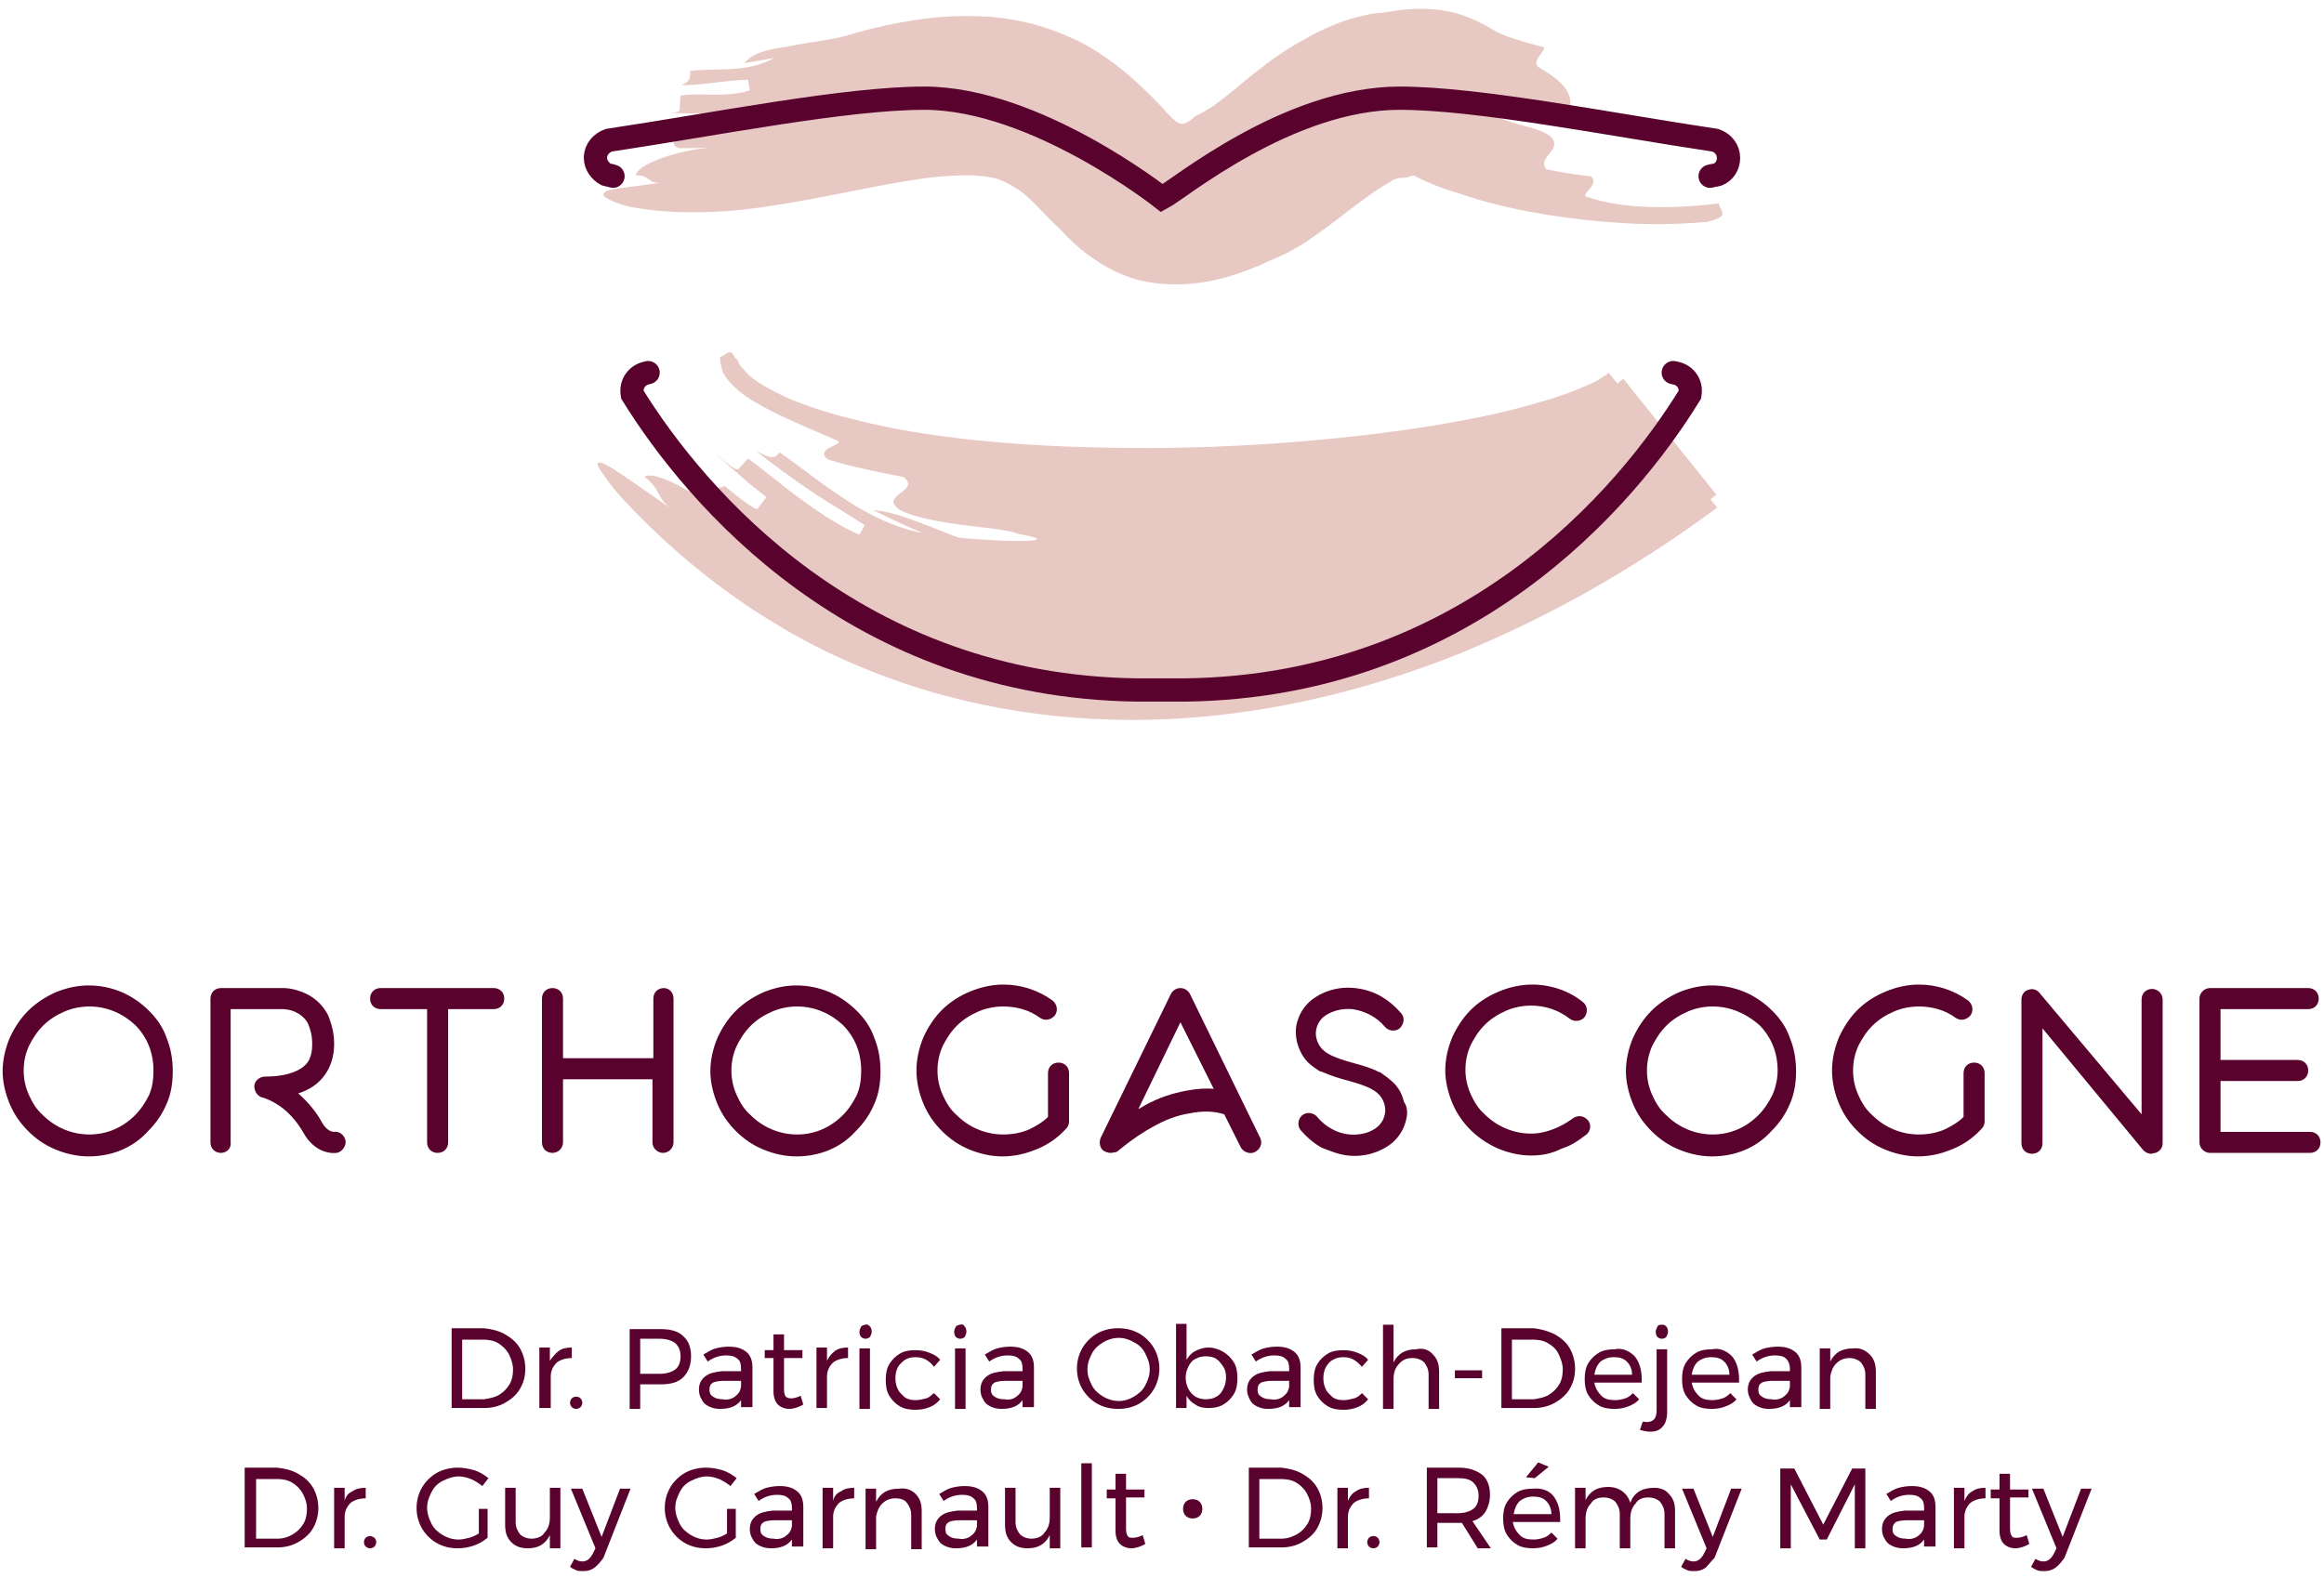 <?xml version="1.0" encoding="iso-8859-1"?>
<!-- Generator: Adobe Illustrator 15.1.0, SVG Export Plug-In  -->
<!DOCTYPE svg PUBLIC "-//W3C//DTD SVG 1.1//EN" "http://www.w3.org/Graphics/SVG/1.1/DTD/svg11.dtd">
<svg version="1.1"
	 xmlns="http://www.w3.org/2000/svg" xmlns:xlink="http://www.w3.org/1999/xlink" xmlns:a="http://ns.adobe.com/AdobeSVGViewerExtensions/3.0/"
	 x="0px" y="0px" width="265px" height="180px" viewBox="7.5 -0.9 265 180"
	 style="overflow:visible;enable-background:new 7.5 -0.9 265 180;" xml:space="preserve">
<defs>
</defs>
<defs>
	<filter id="Adobe_OpacityMaskFilter" filterUnits="userSpaceOnUse" x="76.7" y="0" width="127.6" height="31.7">
		<feColorMatrix  type="matrix" values="1 0 0 0 0  0 1 0 0 0  0 0 1 0 0  0 0 0 1 0"/>
	</filter>
</defs>
<mask maskUnits="userSpaceOnUse" x="76.7" y="0" width="127.6" height="31.7" id="mask-2_2_">
	<g style="filter:url(#Adobe_OpacityMaskFilter);">
		<polygon id="path-1_2_" style="fill:#FFFFFF;" points="76.7,0 204.3,0 204.3,31.7 76.7,31.7 		"/>
	</g>
</mask>
<path id="Fill-1_1_" style="display:none;mask:url(#mask-2_2_);fill:#E6C8C3;" d="M203.8,22.5c-5.6,0.6-11.1,0.6-14.9-0.7
	c-1.3-0.2,1.5-1.4,0.3-2.4c-1.3-0.2-3.8-0.6-5.1-0.8c-1-1.4,1.7-2.1,0.7-3.5c-0.5-0.7-1.9-1.1-3.4-1.5c-1.4-0.4-2.9-0.9-3.3-1.4
	c-1.6-1-0.9-1,0.6-0.8c1.4,0.3,3.7,0.8,5.5,1.2c-1-1,2.3,0.5,2.5-0.3c0.1-0.8,0.3-1.6-0.1-2.4c-0.4-0.8-1.4-1.7-3.3-2.9
	c-0.9-0.7,0.4-1.6,0.6-2.3c-0.7-0.2-1.5-0.4-2.2-0.6l-1-0.3l-1.2-0.4c-0.5-0.2-0.8-0.3-1.1-0.5L177.1,2c-0.6-0.4-1.9-1-3.4-1.4
	c-1.5-0.4-3-0.5-4-0.5c-1.1,0-2,0.1-2.7,0.2c-0.7,0.1-1.4,0.2-2,0.3c0,0,0,0-0.1,0l-0.1,0c-0.4,0-0.9,0.1-1.3,0.2
	c-3.5,0.7-6.2,2.1-8.3,3.5c-2.2,1.4-3.9,2.7-5.4,3.9c-1.5,1.2-2.7,2.2-3.5,2.8c-0.2,0.2-0.3,0.2-0.6,0.4l-1,0.6l-0.8,0.4
	c-0.1,0.1-0.1,0.1-0.2,0.2c-0.2,0.2-0.6,0.5-1,0.6c-0.3,0.1-0.7-0.1-1-0.3c-0.1-0.1-0.1-0.1-0.2-0.2c0,0-0.1-0.1-0.2-0.2l-0.2-0.2
	l-0.4-0.4c-0.6-0.6-1.2-1.3-1.9-2c-1.4-1.5-3.2-3-5.1-4.3c-1-0.6-2-1.2-3-1.8c-1.1-0.6-2.3-1.1-3.4-1.4c-2.3-0.8-4.6-1.2-6.8-1.4
	c-2.2-0.2-4.2-0.1-6.2,0.1c-3.9,0.4-7.2,1.1-10.2,2.1c-1.8,0.6-4.3,0.8-6.5,1.1c-2.2,0.3-4.1,0.8-5,1.9c1.1-0.2,2.2-0.4,3.4-0.6
	c-3.2,1.8-6.7,1.1-9.6,1.5c0,0.8,0,1.2-1,1.6c2.1,0.1,5.3-0.6,7.6-0.6L93,9.4c-1.1,0.4-2.6,0.5-4,0.5c-1.4,0-2.8-0.1-3.9,0.1
	l-0.1,1.6c0,0.4-1.2,0.4-2.3,0.2c1.1,0.2,3.5,0.2,4.6,0.2l0.1,1.6c0,0.4-1.2,0.5-2.5,0.4c0,0.8-1.4,1.5-0.1,2c1.3,0,2.6,0,3.9-0.1
	c-2.6,0.4-4.6,0.9-6,1.4c-1.5,0.6-2.4,1.2-2.5,1.8c1.6-0.2,1.4,1,3,0.8c-2.3,0.5-4.8,0.6-6.1,0.9c-0.3,0.1-0.5,0.2-0.5,0.3
	c-0.1,0.1-0.1,0.2,0,0.4c0.3,0.3,1.3,0.8,3,1.2c3.7,0.7,7.2,0.8,10.5,0.5c3.2-0.2,6.2-0.7,9-1.2c5.6-1,10.7-2.3,15.1-2.7
	c2.2-0.2,4.1-0.3,5.6-0.1c0.7,0.1,1.4,0.2,1.9,0.4c0.3,0.1,0.5,0.2,0.7,0.3c0.3,0.2,0.6,0.3,0.9,0.5c1.2,0.7,2.1,1.6,3.9,3.5
	l0.8,0.8c0.4,0.5,0.9,1,1.4,1.4c0.9,0.9,1.9,1.8,3,2.5c2.1,1.5,4.6,2.5,7.1,2.8c2.6,0.4,5.2,0.1,7.7-0.6c1.2-0.3,2.6-0.8,3.5-1.2
	c0.4-0.2,0.8-0.4,1.2-0.5l1.1-0.5c0.6-0.3,1.8-0.9,2.6-1.3c0.9-0.5,1.6-1,2.3-1.5c1.4-1,2.5-1.9,3.6-2.7c2-1.6,3.7-2.8,4.8-3.3
	c0.3-0.1,0.5-0.2,0.6-0.3l0.2-0.1c0,0,0,0,0,0l0.2,0c0.3,0,0.5-0.1,0.9-0.1l0.6-0.1c0.4,0.2,0.9,0.5,1.4,0.7c1,0.4,1.9,0.8,2.8,1.1
	l1,0.3l1.2,0.4c3.1,0.9,6,1.6,9,2.1c5.9,1,11.9,1.4,18.3,0.8c0.7-0.2,1.2-0.3,1.4-0.5c0.2-0.2,0.3-0.3,0.2-0.5
	C204.2,23.3,203.9,22.9,203.8,22.5"/>
<path id="Fill-4_1_" style="display:none;fill:#E6C8C3;" d="M88.9,50.5c-0.2-0.2-0.4-0.4-0.6-0.6C88.5,50.1,88.7,50.3,88.9,50.5"/>
<path id="Fill-6_1_" style="display:none;fill:#E6C8C3;" d="M202.7,56.1c0.2-0.2,0.4-0.4,0.6-0.6l-10.6-13.2l-0.6,0.5l-0.8-1
	c-0.1-0.1-0.1-0.1-0.1-0.1l0,0l0,0l-0.1,0.1c-0.1,0-0.1,0.1-0.2,0.2c-0.2,0.1-0.5,0.3-0.8,0.5c-0.7,0.4-1.5,0.7-2.4,1.1
	c-1.9,0.7-4,1.4-6.2,2c-4.4,1.1-9.1,2-13.9,2.7c-9.6,1.3-19.4,2-29.1,2.1c-9.7,0-19.5-0.5-28.6-2.2c-4.5-0.8-8.9-2-12.5-3.6
	c-1.8-0.8-3.3-1.7-4.2-2.5c-0.5-0.4-0.8-0.8-0.9-1c-0.1-0.2-0.2-0.4-0.3-0.6c-0.1-0.2-0.2-0.3-0.4-0.4c-0.1-0.4-0.3-0.6-0.5-0.6
	c-0.3,0-0.8,0.6-1.2,0.5c0,0.4,0,0.9,0.2,1.3c0.1,0.4,0.3,0.8,0.6,1.2c0.6,0.8,1.7,1.8,3.1,2.6c2.8,1.7,6.2,3,9.1,4.3
	c2.1,0.6-2.5,1-0.7,2.3c2.1,0.6,6.4,1.6,8.6,2c2,1.6-2.7,2-0.6,3.6c1,0.8,3.9,1.4,6.8,1.8c2.9,0.4,5.8,0.7,6.9,1.1
	c5.4,1-0.5,1.1-6.7,0.5c-0.3-0.1-0.6-0.2-0.9-0.3c-3.6-1.3-6.8-2.8-9.1-2.9c1.8,1,3.7,1.9,5.6,2.6c-3.1-0.6-6-2-8.6-3.7
	c-2.7-1.7-5.1-3.7-7.7-5.5c-0.5,0.6-0.8,1-2.7-0.2c1.6,1.4,3.8,3,6.1,4.5c2.2,1.5,4.5,2.9,6.3,4l-0.6,1.1c-2-0.8-4.4-2.3-6.6-4
	c-2.2-1.6-4.3-3.4-6.1-4.7l-1.1,1.2c-0.2,0.3-1.6-0.8-3-2.2c0.8,0.7,1.7,1.6,2.7,2.5c1.3,1.1,2.6,2.2,3.5,2.9l-1,1.3
	c-0.2,0.3-2.1-1.1-3.8-2.6c-0.5,0.6-2.8-0.4-1.3,1.5c1.8,1.6,3.7,3.1,5.6,4.4c-4-2.6-7.1-4.6-9.3-5.8c-2.2-1.2-3.7-1.5-4.1-1.1
	c2,1.5,1.2,2.4,3.3,3.8c-3.2-2.1-6.2-4.4-7.7-5.2c-0.8-0.4-1.1-0.3-0.9,0.2c0.2,0.6,1,1.8,2.8,3.7C86.3,64.4,96,71.4,107,75.7
	c10.9,4.4,22.9,6.1,34.4,5.5c11.6-0.6,22.7-3.4,33.2-7.6c10.4-4.2,20.1-9.8,29-16.5L202.7,56.1z"/>
<path id="Stroke-8_1_" style="display:none;fill:none;stroke:#5A0D30;stroke-width:2.653;stroke-linecap:round;" d="M202.6,19.2
	C202.6,19.2,202.6,19.2,202.6,19.2c0.3-0.1,0.6-0.1,0.9-0.2c0.7-0.3,1.2-1,1.2-1.9c0-0.9-0.6-1.7-1.5-2c-12-1.8-27.1-4.8-36-4.8
	c-12.7,0-25.2,10.4-27.1,11.4c0,0-14.4-11.4-27.1-11.4c-9,0-24,3-36,4.8c-0.8,0.3-1.5,1-1.5,2c0,0.8,0.5,1.5,1.2,1.9
	c0.3,0.1,0.6,0.1,0.8,0.2c0,0,0,0,0,0"/>
<path id="Stroke-10_1_" style="display:none;fill:none;stroke:#5A0D30;stroke-width:2.653;stroke-linecap:round;" d="M81.4,41.6
	c-0.5,0.1-1,0.3-1.4,0.8c-0.4,0.5-0.5,1.1-0.4,1.7c7.3,11.8,25.6,33.3,57.6,33.7c0.9,0,1.8,0,2.7,0c0.9,0,1.9,0,2.7,0
	c32-0.4,50.3-21.8,57.6-33.7c0.1-0.6,0-1.2-0.4-1.7c-0.4-0.5-0.9-0.7-1.5-0.8"/>
<path id="Fill-12_1_" style="display:none;fill:#ED1E79;" d="M17.7,113.9c-1,0-2,0.2-2.9,0.6c-0.9,0.4-1.7,0.9-2.4,1.6
	c-0.7,0.7-1.2,1.5-1.6,2.3c-0.4,0.9-0.6,1.8-0.6,2.8s0.2,1.9,0.6,2.8c0.4,0.9,0.9,1.7,1.6,2.3c1.4,1.4,3.3,2.2,5.3,2.2
	c2,0,3.8-0.8,5.2-2.2c0.7-0.7,1.2-1.5,1.6-2.3c0.4-0.9,0.5-1.9,0.5-2.8c0-2-0.7-3.8-2.1-5.2C21.5,114.6,19.7,113.9,17.7,113.9
	 M17.6,130.9c-1.3,0-2.6-0.3-3.8-0.8c-1.2-0.5-2.2-1.2-3.1-2.1c-0.9-0.9-1.6-1.9-2.1-3.1c-0.5-1.2-0.8-2.5-0.8-3.7
	c0-1.3,0.3-2.6,0.8-3.8c0.5-1.1,1.2-2.2,2.1-3.1c0.9-0.9,2-1.6,3.1-2.1c1.2-0.5,2.5-0.8,3.8-0.8c2.6,0,5,1,6.9,2.9
	c0.9,0.9,1.6,1.9,2,3.1c0.5,1.2,0.7,2.5,0.7,3.8c0,1.3-0.2,2.6-0.7,3.7c-0.5,1.2-1.2,2.2-2.1,3.1C22.7,129.9,20.3,130.9,17.6,130.9"
	/>
<path id="Fill-14_1_" style="display:none;fill:#ED1E79;" d="M32.7,130.5c-0.7,0-1.2-0.5-1.2-1.2V113c0-0.7,0.5-1.2,1.2-1.2h7.1
	c0.1,0,0.7,0,1.4,0.2c1.1,0.3,2,0.8,2.7,1.5c0.5,0.5,1,1.2,1.2,1.9c0.3,0.8,0.5,1.7,0.5,2.8c0,2.2-1,4-2.7,5
	c-0.4,0.2-0.9,0.5-1.4,0.6c1,0.9,2,2,2.7,3.3c0.6,1,1.3,1,1.4,1c0.6-0.1,1.2,0.4,1.3,1c0.1,0.6-0.4,1.3-1,1.4
	c-0.2,0-0.7,0.1-1.5-0.2c-0.6-0.2-1.6-0.8-2.3-2.1c-0.8-1.4-1.9-2.6-3.1-3.3c-0.8-0.5-1.5-0.7-1.5-0.7c-0.6-0.1-1-0.7-1-1.3
	c0-0.6,0.6-1.1,1.2-1.1c1.7,0,3-0.3,3.9-0.8c1-0.6,1.5-1.5,1.5-2.9c0-1-0.2-1.7-0.5-2.4c-0.3-0.5-0.6-0.8-1.1-1.1
	c-0.8-0.5-1.7-0.5-1.8-0.5h-5.9v15.2C33.9,130,33.4,130.5,32.7,130.5"/>
<path id="Fill-16_1_" style="display:none;fill:#ED1E79;" d="M65,113c0,0.7-0.5,1.2-1.2,1.2h-5.2v15.2c0,0.7-0.6,1.2-1.2,1.2
	c-0.7,0-1.2-0.5-1.2-1.2v-15.2h-5.3c-0.7,0-1.2-0.5-1.2-1.2c0-0.7,0.5-1.2,1.2-1.2h12.9C64.5,111.8,65,112.3,65,113"/>
<path id="Fill-18_1_" style="display:none;fill:#ED1E79;" d="M84.3,112.9v16.4c0,0.6-0.5,1.2-1.2,1.2c-0.6,0-1.2-0.6-1.2-1.2v-7.2
	H71.7v7.2c0,0.6-0.5,1.2-1.2,1.2c-0.7,0-1.2-0.6-1.2-1.2v-16.4c0-0.7,0.5-1.2,1.2-1.2c0.7,0,1.2,0.5,1.2,1.2v6.8h10.3v-6.8
	c0-0.7,0.5-1.2,1.2-1.2C83.8,111.7,84.3,112.3,84.3,112.9"/>
<path id="Fill-20_1_" style="display:none;fill:#ED1E79;" d="M98.4,113.9c-1,0-2,0.2-2.9,0.6c-0.9,0.4-1.7,0.9-2.4,1.6
	c-0.7,0.7-1.2,1.5-1.6,2.3c-0.4,0.9-0.6,1.8-0.6,2.8s0.2,1.9,0.6,2.8c0.4,0.9,0.9,1.7,1.6,2.3c1.4,1.4,3.3,2.2,5.3,2.2
	c2,0,3.8-0.8,5.2-2.2c0.7-0.7,1.2-1.5,1.6-2.3c0.4-0.9,0.5-1.9,0.5-2.8c0-2-0.7-3.8-2.1-5.2C102.2,114.6,100.4,113.9,98.4,113.9
	 M98.3,130.9c-1.3,0-2.6-0.3-3.8-0.8c-1.2-0.5-2.2-1.2-3.1-2.1c-0.9-0.9-1.6-1.9-2.1-3.1c-0.5-1.2-0.8-2.5-0.8-3.7
	c0-1.3,0.3-2.6,0.8-3.8c0.5-1.1,1.2-2.2,2.1-3.1c0.9-0.9,2-1.6,3.1-2.1c1.2-0.5,2.5-0.8,3.8-0.8c2.6,0,5,1,6.9,2.9
	c0.9,0.9,1.6,1.9,2,3.1c0.5,1.2,0.7,2.5,0.7,3.8c0,1.3-0.2,2.6-0.7,3.7c-0.5,1.2-1.2,2.2-2.1,3.1C103.4,129.9,101,130.9,98.3,130.9"
	/>
<path id="Fill-22_1_" style="display:none;fill:#ED1E79;" d="M121.8,131c-1.3,0-2.6-0.3-3.8-0.8c-1.2-0.5-2.2-1.2-3.1-2.1
	c-0.9-0.9-1.6-1.9-2.1-3.1c-0.5-1.2-0.8-2.5-0.8-3.8c0-1.3,0.3-2.6,0.8-3.8c0.5-1.1,1.2-2.2,2.1-3.1c0.9-0.9,2-1.6,3.2-2.1
	c1.2-0.5,2.5-0.8,3.8-0.8c2,0,3.9,0.6,5.6,1.8c0.5,0.4,0.7,1.1,0.3,1.7c-0.4,0.5-1.1,0.7-1.7,0.3c-1.2-0.9-2.7-1.3-4.2-1.3
	c-1,0-2,0.2-2.9,0.6c-0.9,0.4-1.7,0.9-2.4,1.6c-0.7,0.7-1.2,1.5-1.6,2.3c-0.4,0.9-0.6,1.8-0.6,2.8s0.2,1.9,0.6,2.8s0.9,1.7,1.6,2.3
	c1.4,1.4,3.3,2.2,5.3,2.2c1.1,0,2.1-0.2,3-0.6c0.8-0.4,1.5-0.8,2.1-1.4v-5c0-0.7,0.5-1.2,1.2-1.2c0.7,0,1.2,0.5,1.2,1.2v5.5
	c0,0.3-0.1,0.6-0.3,0.8c-0.9,1-2,1.8-3.2,2.3C124.5,130.7,123.2,131,121.8,131"/>
<path id="Fill-24_1_" style="display:none;fill:#ED1E79;" d="M142.1,115.7l-4.8,9.9c0.2-0.1,0.4-0.2,0.7-0.4
	c1.6-0.9,3.2-1.4,4.8-1.7c1.1-0.2,2.1-0.3,3.1-0.2L142.1,115.7z M134.1,130.5c-0.2,0-0.5-0.1-0.7-0.2c-0.5-0.3-0.6-1-0.4-1.5l8-16.4
	c0.2-0.4,0.6-0.7,1.1-0.7c0.5,0,0.9,0.3,1.1,0.7l8,16.4c0.3,0.6,0,1.3-0.5,1.6c-0.6,0.3-1.3,0-1.6-0.5l-1.9-3.8
	c-1.2-0.4-2.6-0.4-4-0.1c-1.3,0.2-2.7,0.7-4.1,1.5c-2.4,1.3-4.1,2.9-4.2,2.9C134.7,130.4,134.4,130.5,134.1,130.5z"/>
<path id="Fill-26_1_" style="display:none;fill:#ED1E79;" d="M167.7,127.2c-0.3,0.9-0.8,1.6-1.5,2.2c-1.4,1.1-3.2,1.6-5,1.4
	c-1-0.1-2-0.5-3-0.9c-0.9-0.5-1.7-1.2-2.4-2c-0.4-0.5-0.3-1.3,0.2-1.7c0.5-0.4,1.3-0.3,1.7,0.2c0.9,1.1,2.3,1.9,3.7,2
	c1.2,0.1,2.4-0.2,3.2-0.9c0.7-0.5,1-1.6,0.8-2.4c-0.4-1.7-1.9-2.2-4.4-2.9c-0.8-0.2-1.7-0.5-2.4-0.8c-0.2-0.1-0.3-0.1-0.5-0.2
	c0,0-0.1,0-0.1,0c-0.6-0.4-1.2-0.8-1.6-1.3c-0.5-0.6-0.8-1.3-1-2c-0.2-0.9-0.2-1.8,0.1-2.6c0.3-0.9,0.8-1.6,1.5-2.2
	c1.4-1.1,3.2-1.6,5-1.4c1,0.1,2,0.4,2.9,0.9c0.9,0.5,1.7,1.2,2.4,2c0.4,0.5,0.3,1.2-0.2,1.7c-0.5,0.4-1.3,0.3-1.7-0.2
	c-0.9-1.1-2.3-1.8-3.7-2c-1.2-0.1-2.4,0.2-3.3,0.9c-0.7,0.6-1,1.6-0.8,2.4c0.4,1.7,1.9,2.2,4.4,2.9c0.8,0.2,1.7,0.5,2.4,0.8
	c0.2,0.1,0.3,0.2,0.5,0.2l0.1,0.1c0.6,0.4,1.1,0.8,1.6,1.3c0.5,0.6,0.8,1.2,1,2C168.1,125.4,168,126.4,167.7,127.2"/>
<path id="Fill-28_1_" style="display:none;fill:#ED1E79;" d="M182.1,130.9c-1.3,0-2.6-0.3-3.8-0.8c-1.1-0.5-2.2-1.2-3.1-2.1
	c-0.9-0.9-1.6-1.9-2.1-3.1c-0.5-1.2-0.8-2.5-0.8-3.7c0-1.3,0.3-2.6,0.8-3.8c0.5-1.1,1.2-2.2,2.1-3.1c0.9-0.9,2-1.6,3.2-2.1
	c1.2-0.5,2.5-0.8,3.8-0.8c2.1,0,4.2,0.7,5.8,2c0.5,0.4,0.6,1.1,0.2,1.7c-0.4,0.5-1.2,0.6-1.7,0.2c-1.3-1-2.8-1.5-4.4-1.5
	c-1,0-2,0.2-2.9,0.6c-0.9,0.4-1.7,0.9-2.4,1.6c-0.7,0.7-1.2,1.5-1.6,2.3c-0.4,0.9-0.6,1.8-0.6,2.8c0,1,0.2,1.9,0.6,2.8
	c0.4,0.9,0.9,1.7,1.6,2.3c1.4,1.4,3.3,2.2,5.3,2.2c0.9,0,1.7-0.2,2.5-0.5c0.8-0.3,1.5-0.7,2.2-1.2c0.5-0.4,1.2-0.4,1.7,0.1
	c0.4,0.5,0.4,1.3-0.1,1.7c-0.9,0.7-1.8,1.3-2.8,1.6C184.4,130.6,183.3,130.9,182.1,130.9"/>
<path id="Fill-30_1_" style="display:none;fill:#ED1E79;" d="M202.8,113.9c-1,0-2,0.2-2.9,0.6c-0.9,0.4-1.7,0.9-2.4,1.6
	c-0.7,0.7-1.2,1.5-1.6,2.3c-0.4,0.9-0.6,1.8-0.6,2.8s0.2,1.9,0.6,2.8c0.4,0.9,0.9,1.7,1.6,2.3c1.4,1.4,3.3,2.2,5.3,2.2
	s3.8-0.8,5.2-2.2c0.7-0.7,1.2-1.5,1.6-2.3c0.4-0.9,0.5-1.9,0.5-2.8c0-2-0.7-3.8-2.1-5.2C206.6,114.6,204.8,113.9,202.8,113.9
	 M202.7,130.9c-1.3,0-2.6-0.3-3.8-0.8c-1.2-0.5-2.2-1.2-3.1-2.1c-0.9-0.9-1.6-1.9-2.1-3.1c-0.5-1.2-0.8-2.5-0.8-3.7
	c0-1.3,0.3-2.6,0.8-3.8c0.5-1.1,1.2-2.2,2.1-3.1c0.9-0.9,2-1.6,3.1-2.1c1.2-0.5,2.5-0.8,3.8-0.8c2.6,0,5,1,6.9,2.9
	c0.9,0.9,1.6,1.9,2,3.1c0.5,1.2,0.7,2.5,0.7,3.8c0,1.3-0.2,2.6-0.7,3.7c-0.5,1.2-1.2,2.2-2.1,3.1
	C207.8,129.9,205.4,130.9,202.7,130.9"/>
<path id="Fill-32_1_" style="display:none;fill:#ED1E79;" d="M226.2,131c-1.3,0-2.6-0.3-3.8-0.8c-1.2-0.5-2.2-1.2-3.1-2.1
	c-0.9-0.9-1.6-1.9-2.1-3.1c-0.5-1.2-0.8-2.5-0.8-3.8c0-1.3,0.3-2.6,0.8-3.8c0.5-1.1,1.2-2.2,2.1-3.1c0.9-0.9,2-1.6,3.2-2.1
	c1.2-0.5,2.5-0.8,3.8-0.8c2,0,3.9,0.6,5.6,1.8c0.5,0.4,0.7,1.1,0.3,1.7c-0.4,0.5-1.1,0.7-1.7,0.3c-1.2-0.9-2.7-1.3-4.2-1.3
	c-1,0-2,0.2-2.9,0.6c-0.9,0.4-1.7,0.9-2.4,1.6c-0.7,0.7-1.2,1.5-1.6,2.3c-0.4,0.9-0.6,1.8-0.6,2.8s0.2,1.9,0.6,2.8
	c0.4,0.9,0.9,1.7,1.6,2.3c1.4,1.4,3.3,2.2,5.3,2.2c1.1,0,2.1-0.2,3-0.6c0.8-0.4,1.5-0.8,2.1-1.4v-5c0-0.7,0.5-1.2,1.2-1.2
	c0.7,0,1.2,0.5,1.2,1.2v5.5c0,0.3-0.1,0.6-0.3,0.8c-0.9,1-2,1.8-3.2,2.3C228.9,130.7,227.6,131,226.2,131"/>
<path id="Fill-34_1_" style="display:none;fill:#ED1E79;" d="M252.8,130.6c-0.4,0-0.7-0.2-0.9-0.4l-11.5-13.9v13.1
	c0,0.7-0.5,1.2-1.2,1.2c-0.7,0-1.2-0.5-1.2-1.2V113c0-0.5,0.3-1,0.8-1.1c0.5-0.2,1,0,1.3,0.4l11.6,13.8V113c0-0.7,0.5-1.2,1.2-1.2
	c0.6,0,1.2,0.5,1.2,1.2v16.4c0,0.5-0.3,0.9-0.8,1.1C253.1,130.6,252.9,130.6,252.8,130.6"/>
<defs>
	<filter id="Adobe_OpacityMaskFilter_1_" filterUnits="userSpaceOnUse" x="258.3" y="111.8" width="13.8" height="18.7">
		<feColorMatrix  type="matrix" values="1 0 0 0 0  0 1 0 0 0  0 0 1 0 0  0 0 0 1 0"/>
	</filter>
</defs>
<mask maskUnits="userSpaceOnUse" x="258.3" y="111.8" width="13.8" height="18.7" id="mask-4_2_">
	<g style="filter:url(#Adobe_OpacityMaskFilter_1_);">
		<polygon id="path-3_2_" style="fill:#FFFFFF;" points="258.3,111.8 272.1,111.8 272.1,130.5 258.3,130.5 		"/>
	</g>
</mask>
<path id="Fill-36_1_" style="display:none;mask:url(#mask-4_2_);fill:#ED1E79;" d="M272.1,129.3c0,0.7-0.5,1.2-1.2,1.2h-11.4
	c-0.6,0-1.2-0.5-1.2-1.2V113c0-0.7,0.5-1.2,1.2-1.2h11.2c0.7,0,1.2,0.5,1.2,1.2c0,0.7-0.5,1.2-1.2,1.2h-10v5.8h8.8
	c0.7,0,1.2,0.5,1.2,1.2c0,0.7-0.5,1.2-1.2,1.2h-8.8v5.8h10.2C271.6,128.1,272.1,128.7,272.1,129.3"/>
<path id="Fill-39_1_" style="display:none;fill:#ED1E79;" d="M64.4,158.1c0.5-0.3,0.9-0.7,1.2-1.2c0.3-0.5,0.4-1.1,0.4-1.7
	c0-0.6-0.2-1.2-0.5-1.8c-0.3-0.5-0.7-0.9-1.2-1.2c-0.5-0.3-1.1-0.4-1.7-0.4h-2.4v6.8h2.5C63.3,158.6,63.9,158.4,64.4,158.1
	 M65.1,151.2c0.7,0.4,1.3,0.9,1.7,1.6c0.4,0.7,0.6,1.5,0.6,2.3c0,0.9-0.2,1.6-0.6,2.3c-0.4,0.7-1,1.2-1.7,1.6
	c-0.7,0.4-1.5,0.6-2.4,0.6H59v-9.1h3.7C63.6,150.6,64.4,150.8,65.1,151.2"/>
<path id="Fill-41_1_" style="display:none;fill:#ED1E79;" d="M71.2,153.2c0.4-0.3,0.9-0.4,1.5-0.4v1.2c-0.7,0-1.3,0.2-1.7,0.5
	c-0.4,0.4-0.7,0.9-0.7,1.6v3.6H69v-6.9h1.2v1.5C70.5,153.8,70.8,153.5,71.2,153.2"/>
<path id="Fill-43_1_" style="display:none;fill:#ED1E79;" d="M73.7,158.6c0.1,0.1,0.2,0.3,0.2,0.5s-0.1,0.4-0.2,0.5
	c-0.1,0.1-0.3,0.2-0.5,0.2c-0.2,0-0.4-0.1-0.5-0.2c-0.1-0.1-0.2-0.3-0.2-0.5s0.1-0.4,0.2-0.5c0.1-0.1,0.3-0.2,0.5-0.2
	C73.4,158.3,73.6,158.4,73.7,158.6"/>
<path id="Fill-45_1_" style="display:none;fill:#ED1E79;" d="M84.5,155.2c0.4-0.3,0.6-0.8,0.6-1.5c0-0.6-0.2-1.1-0.6-1.5
	c-0.4-0.3-1-0.5-1.8-0.5l-2.2,0v4h2.2C83.5,155.8,84.1,155.6,84.5,155.2 M85.4,151.4c0.6,0.5,0.9,1.3,0.9,2.3c0,1-0.3,1.8-0.9,2.4
	c-0.6,0.6-1.5,0.8-2.6,0.8h-2.3v2.8h-1.2v-9.1h3.5C83.9,150.6,84.8,150.9,85.4,151.4"/>
<path id="Fill-47_1_" style="display:none;fill:#ED1E79;" d="M91.3,158.4c0.4-0.3,0.6-0.6,0.7-1.1v-0.7h-2c-0.5,0-1,0.1-1.2,0.2
	c-0.3,0.2-0.4,0.4-0.4,0.8c0,0.4,0.1,0.6,0.4,0.8c0.3,0.2,0.6,0.3,1.1,0.3C90.4,158.8,90.9,158.6,91.3,158.4z M92,159.7v-1
	c-0.5,0.7-1.3,1-2.4,1c-0.5,0-0.9-0.1-1.3-0.3c-0.4-0.2-0.6-0.4-0.8-0.8s-0.3-0.7-0.3-1.1c0-0.6,0.2-1.1,0.7-1.5
	c0.5-0.4,1.1-0.5,1.9-0.6H92v-0.3c0-0.5-0.1-0.9-0.4-1.1c-0.3-0.3-0.7-0.4-1.3-0.4c-0.7,0-1.4,0.2-2.1,0.7l-0.5-0.8
	c0.5-0.3,1-0.6,1.4-0.7c0.4-0.1,0.9-0.2,1.5-0.2c0.9,0,1.5,0.2,2,0.6c0.5,0.4,0.7,1,0.7,1.8l0,4.5H92z"/>
<path id="Fill-49_1_" style="display:none;fill:#ED1E79;" d="M99.1,159.3c-0.5,0.3-1.1,0.5-1.6,0.5c-0.5,0-1-0.2-1.3-0.5
	c-0.3-0.3-0.5-0.8-0.5-1.5V154h-1v-0.9h1v-1.8h1.2v1.8H99v0.9h-2.1v3.6c0,0.4,0.1,0.7,0.2,0.8c0.1,0.2,0.3,0.2,0.6,0.2
	c0.3,0,0.7-0.1,1.1-0.3L99.1,159.3z"/>
<path id="Fill-51_1_" style="display:none;fill:#ED1E79;" d="M102.7,153.2c0.4-0.3,0.9-0.4,1.5-0.4v1.2c-0.7,0-1.3,0.2-1.7,0.5
	c-0.4,0.4-0.7,0.9-0.7,1.6v3.6h-1.2v-6.9h1.2v1.5C102,153.8,102.3,153.5,102.7,153.2"/>
<defs>
	<filter id="Adobe_OpacityMaskFilter_2_" filterUnits="userSpaceOnUse" x="105.4" y="150.1" width="1.5" height="9.6">
		<feColorMatrix  type="matrix" values="1 0 0 0 0  0 1 0 0 0  0 0 1 0 0  0 0 0 1 0"/>
	</filter>
</defs>
<mask maskUnits="userSpaceOnUse" x="105.4" y="150.1" width="1.5" height="9.6" id="mask-6_2_">
	<g style="filter:url(#Adobe_OpacityMaskFilter_2_);">
		<polygon id="path-5_2_" style="fill:#FFFFFF;" points="7.8,178.2 272.1,178.2 272.1,0 7.8,0 		"/>
	</g>
</mask>
<path id="Fill-53_1_" style="display:none;mask:url(#mask-6_2_);fill:#ED1E79;" d="M105.5,159.7h1.2v-6.9h-1.2V159.7z M106.7,150.3
	c0.1,0.1,0.2,0.3,0.2,0.6c0,0.2-0.1,0.4-0.2,0.6c-0.1,0.1-0.3,0.2-0.5,0.2c-0.2,0-0.4-0.1-0.5-0.2c-0.1-0.1-0.2-0.3-0.2-0.6
	c0-0.2,0.1-0.4,0.2-0.6c0.1-0.1,0.3-0.2,0.5-0.2C106.3,150.1,106.5,150.2,106.7,150.3z"/>
<path style="display:none;fill:#ED1E79;" d="M111.9,153.9c-0.5,0-0.9,0.1-1.2,0.3s-0.6,0.5-0.8,0.8c-0.2,0.4-0.3,0.8-0.3,1.3
	s0.1,0.9,0.3,1.3c0.2,0.4,0.5,0.6,0.8,0.9c0.3,0.2,0.7,0.3,1.2,0.3c0.4,0,0.8-0.1,1.2-0.2c0.4-0.1,0.6-0.4,0.9-0.6l0.7,0.7
	c-0.3,0.4-0.7,0.7-1.2,0.9c-0.5,0.2-1,0.3-1.6,0.3c-0.7,0-1.3-0.1-1.8-0.4s-0.9-0.7-1.2-1.2c-0.3-0.5-0.4-1.1-0.4-1.8
	s0.1-1.3,0.4-1.8c0.3-0.5,0.7-0.9,1.2-1.2s1.1-0.4,1.8-0.4c0.6,0,1.1,0.1,1.6,0.3c0.5,0.2,0.9,0.4,1.2,0.8l-0.7,0.8
	C113.4,154.1,112.7,153.9,111.9,153.9"/>
<path style="display:none;fill:#ED1E79;" d="M116.4,159.7h1.2v-6.9h-1.2V159.7z M117.5,150.3c0.1,0.1,0.2,0.3,0.2,0.6
	c0,0.2-0.1,0.4-0.2,0.6c-0.1,0.1-0.3,0.2-0.5,0.2c-0.2,0-0.4-0.1-0.5-0.2c-0.1-0.1-0.2-0.3-0.2-0.6c0-0.2,0.1-0.4,0.2-0.6
	c0.1-0.1,0.3-0.2,0.5-0.2C117.2,150.1,117.4,150.2,117.5,150.3z"/>
<path style="display:none;fill:#ED1E79;" d="M123.4,158.4c0.4-0.3,0.6-0.6,0.7-1.1v-0.7h-2c-0.5,0-1,0.1-1.2,0.2
	c-0.3,0.2-0.4,0.4-0.4,0.8c0,0.4,0.1,0.6,0.4,0.8c0.3,0.2,0.6,0.3,1.1,0.3C122.6,158.8,123,158.6,123.4,158.4z M124.1,159.7v-1
	c-0.5,0.7-1.3,1-2.4,1c-0.5,0-0.9-0.1-1.3-0.3c-0.4-0.2-0.6-0.4-0.8-0.8s-0.3-0.7-0.3-1.1c0-0.6,0.2-1.1,0.7-1.5
	c0.5-0.4,1.1-0.5,1.9-0.6h2.2v-0.3c0-0.5-0.1-0.9-0.4-1.1c-0.3-0.3-0.7-0.4-1.3-0.4c-0.7,0-1.4,0.2-2.1,0.7l-0.5-0.8
	c0.5-0.3,1-0.6,1.4-0.7c0.4-0.1,0.9-0.2,1.5-0.2c0.9,0,1.5,0.2,2,0.6c0.5,0.4,0.7,1,0.7,1.8l0,4.5H124.1z"/>
<path style="display:none;fill:#ED1E79;" d="M133.3,152.1c-0.5,0.3-1,0.7-1.3,1.3c-0.3,0.5-0.5,1.1-0.5,1.8c0,0.6,0.2,1.2,0.5,1.8
	c0.3,0.5,0.8,1,1.3,1.3s1.1,0.5,1.8,0.5c0.6,0,1.2-0.2,1.7-0.5c0.5-0.3,1-0.7,1.3-1.3c0.3-0.5,0.5-1.1,0.5-1.8
	c0-0.6-0.2-1.2-0.5-1.8c-0.3-0.5-0.7-1-1.3-1.3c-0.5-0.3-1.1-0.5-1.7-0.5C134.4,151.7,133.8,151.8,133.3,152.1 M137.4,151.2
	c0.7,0.4,1.3,1,1.7,1.7c0.4,0.7,0.6,1.5,0.6,2.3c0,0.9-0.2,1.6-0.6,2.3c-0.4,0.7-1,1.3-1.7,1.7c-0.7,0.4-1.5,0.6-2.4,0.6
	c-0.9,0-1.7-0.2-2.4-0.6c-0.7-0.4-1.3-1-1.7-1.7c-0.4-0.7-0.6-1.5-0.6-2.3c0-0.8,0.2-1.6,0.6-2.3c0.4-0.7,1-1.3,1.7-1.7
	c0.7-0.4,1.5-0.6,2.4-0.6C135.9,150.5,136.7,150.7,137.4,151.2"/>
<path style="display:none;fill:#ED1E79;" d="M146.2,158.4c0.4-0.2,0.6-0.5,0.8-0.9c0.2-0.4,0.3-0.8,0.3-1.3c0-0.5-0.1-0.9-0.3-1.2
	s-0.5-0.7-0.8-0.9c-0.3-0.2-0.7-0.3-1.2-0.3c-0.4,0-0.8,0.1-1.2,0.3c-0.4,0.2-0.6,0.5-0.8,0.9s-0.3,0.8-0.3,1.2
	c0,0.5,0.1,0.9,0.3,1.3c0.2,0.4,0.5,0.7,0.8,0.9c0.4,0.2,0.7,0.3,1.2,0.3C145.5,158.7,145.9,158.6,146.2,158.4 M147,153.2
	c0.5,0.3,0.9,0.7,1.2,1.2s0.4,1.1,0.4,1.8c0,0.7-0.1,1.3-0.4,1.8c-0.3,0.5-0.7,0.9-1.2,1.2c-0.5,0.3-1.1,0.4-1.7,0.4
	c-0.6,0-1.1-0.1-1.5-0.4s-0.8-0.6-1-1v1.4h-1.2v-9.6h1.2v4.1c0.3-0.5,0.6-0.8,1-1c0.4-0.2,0.9-0.4,1.5-0.4
	C145.9,152.8,146.5,153,147,153.2"/>
<path style="display:none;fill:#ED1E79;" d="M153.8,158.4c0.4-0.3,0.6-0.6,0.7-1.1v-0.7h-2c-0.5,0-1,0.1-1.2,0.2
	c-0.3,0.2-0.4,0.4-0.4,0.8c0,0.4,0.1,0.6,0.4,0.8c0.3,0.2,0.6,0.3,1.1,0.3C152.9,158.8,153.4,158.6,153.8,158.4z M154.5,159.7v-1
	c-0.5,0.7-1.3,1-2.4,1c-0.5,0-0.9-0.1-1.3-0.3c-0.4-0.2-0.6-0.4-0.8-0.8s-0.3-0.7-0.3-1.1c0-0.6,0.2-1.1,0.7-1.5
	c0.5-0.4,1.1-0.5,1.9-0.6h2.2v-0.3c0-0.5-0.1-0.9-0.4-1.1c-0.3-0.3-0.7-0.4-1.3-0.4c-0.7,0-1.4,0.2-2.1,0.7l-0.5-0.8
	c0.5-0.3,1-0.6,1.4-0.7s0.9-0.2,1.5-0.2c0.9,0,1.5,0.2,2,0.6c0.5,0.4,0.7,1,0.7,1.8l0,4.5H154.5z"/>
<path style="display:none;fill:#ED1E79;" d="M160.7,153.9c-0.5,0-0.9,0.1-1.2,0.3c-0.4,0.2-0.6,0.5-0.8,0.8
	c-0.2,0.4-0.3,0.8-0.3,1.3s0.1,0.9,0.3,1.3c0.2,0.4,0.5,0.6,0.8,0.9c0.3,0.2,0.7,0.3,1.2,0.3c0.4,0,0.8-0.1,1.2-0.2
	c0.4-0.1,0.6-0.4,0.9-0.6l0.7,0.7c-0.3,0.4-0.7,0.7-1.2,0.9c-0.5,0.2-1,0.3-1.6,0.3c-0.7,0-1.3-0.1-1.8-0.4
	c-0.5-0.3-0.9-0.7-1.2-1.2c-0.3-0.5-0.4-1.1-0.4-1.8s0.1-1.3,0.4-1.8c0.3-0.5,0.7-0.9,1.2-1.2c0.5-0.3,1.1-0.4,1.8-0.4
	c0.6,0,1.1,0.1,1.6,0.3c0.5,0.2,0.9,0.4,1.2,0.8l-0.7,0.8C162.1,154.1,161.5,153.9,160.7,153.9"/>
<path style="display:none;fill:#ED1E79;" d="M170.9,153.5c0.5,0.5,0.7,1.1,0.7,2v4.2h-1.2v-3.9c0-0.6-0.2-1-0.5-1.4
	c-0.3-0.3-0.8-0.5-1.3-0.5c-0.7,0-1.2,0.2-1.6,0.7s-0.6,1-0.6,1.7v3.4h-1.2v-9.6h1.2v4.3c0.5-1,1.3-1.5,2.6-1.5
	C169.8,152.8,170.5,153,170.9,153.5"/>
<rect x="173.4" y="155.3" style="display:none;fill:#ED1E79;" width="3.1" height="0.9"/>
<path style="display:none;fill:#ED1E79;" d="M184.1,158.1c0.5-0.3,0.9-0.7,1.2-1.2s0.4-1.1,0.4-1.7c0-0.6-0.2-1.2-0.5-1.8
	c-0.3-0.5-0.7-0.9-1.2-1.2s-1.1-0.4-1.7-0.4h-2.4v6.8h2.5C183,158.6,183.6,158.4,184.1,158.1 M184.8,151.2c0.7,0.4,1.3,0.9,1.7,1.6
	s0.6,1.5,0.6,2.3c0,0.9-0.2,1.6-0.6,2.3s-1,1.2-1.7,1.6c-0.7,0.4-1.5,0.6-2.4,0.6h-3.7v-9.1h3.7C183.2,150.6,184,150.8,184.8,151.2"
	/>
<path style="display:none;fill:#ED1E79;" d="M193.6,155.8c0-0.6-0.2-1.1-0.6-1.5c-0.4-0.4-0.9-0.5-1.5-0.5c-0.6,0-1.1,0.2-1.5,0.5
	c-0.4,0.4-0.6,0.9-0.7,1.5H193.6z M193.9,153.7c0.5,0.6,0.8,1.5,0.8,2.6c0,0.2,0,0.3,0,0.4h-5.4c0.1,0.6,0.4,1.1,0.8,1.5
	c0.4,0.4,0.9,0.5,1.6,0.5c0.4,0,0.8-0.1,1.1-0.2c0.4-0.1,0.7-0.4,0.9-0.6l0.7,0.7c-0.3,0.4-0.7,0.6-1.2,0.8s-1,0.3-1.6,0.3
	c-0.7,0-1.3-0.1-1.8-0.4c-0.5-0.3-0.9-0.7-1.2-1.2c-0.3-0.5-0.4-1.1-0.4-1.8s0.1-1.3,0.4-1.8c0.3-0.5,0.7-0.9,1.2-1.2
	c0.5-0.3,1.1-0.4,1.8-0.4C192.5,152.8,193.3,153.1,193.9,153.7z"/>
<path style="display:none;fill:#ED1E79;" d="M197.5,150.3c0.1,0.1,0.2,0.3,0.2,0.6c0,0.2-0.1,0.4-0.2,0.6c-0.1,0.1-0.3,0.2-0.5,0.2
	s-0.4-0.1-0.5-0.2c-0.1-0.1-0.2-0.3-0.2-0.6c0-0.2,0.1-0.4,0.2-0.6c0.1-0.1,0.3-0.2,0.5-0.2S197.3,150.2,197.5,150.3 M195.3,161.3
	c0.3,0,0.6-0.1,0.8-0.3c0.2-0.2,0.3-0.6,0.3-1v-7h1.2v7.2c0,0.7-0.2,1.3-0.5,1.6c-0.3,0.4-0.8,0.6-1.4,0.6c-0.4,0-0.8-0.1-1.2-0.2
	l0.3-0.9C194.9,161.2,195.1,161.2,195.3,161.3"/>
<path style="display:none;fill:#ED1E79;" d="M204.7,155.8c0-0.6-0.2-1.1-0.6-1.5c-0.4-0.4-0.9-0.5-1.5-0.5c-0.6,0-1.1,0.2-1.5,0.5
	c-0.4,0.4-0.6,0.9-0.7,1.5H204.7z M205,153.7c0.5,0.6,0.8,1.5,0.8,2.6c0,0.2,0,0.3,0,0.4h-5.4c0.1,0.6,0.4,1.1,0.8,1.5
	c0.4,0.4,0.9,0.5,1.6,0.5c0.4,0,0.8-0.1,1.1-0.2c0.4-0.1,0.7-0.4,0.9-0.6l0.7,0.7c-0.3,0.4-0.7,0.6-1.2,0.8s-1,0.3-1.6,0.3
	c-0.7,0-1.3-0.1-1.8-0.4c-0.5-0.3-0.9-0.7-1.2-1.2c-0.3-0.5-0.4-1.1-0.4-1.8s0.1-1.3,0.4-1.8c0.3-0.5,0.7-0.9,1.2-1.2
	c0.5-0.3,1.1-0.4,1.8-0.4C203.6,152.8,204.4,153.1,205,153.7z"/>
<path style="display:none;fill:#ED1E79;" d="M210.9,158.4c0.4-0.3,0.6-0.6,0.7-1.1v-0.7h-2c-0.5,0-1,0.1-1.2,0.2
	c-0.3,0.2-0.4,0.4-0.4,0.8c0,0.4,0.1,0.6,0.4,0.8c0.3,0.2,0.6,0.3,1.1,0.3C210,158.8,210.5,158.6,210.9,158.4z M211.6,159.7v-1
	c-0.5,0.7-1.3,1-2.4,1c-0.5,0-0.9-0.1-1.3-0.3c-0.4-0.2-0.6-0.4-0.8-0.8c-0.2-0.3-0.3-0.7-0.3-1.1c0-0.6,0.2-1.1,0.7-1.5
	c0.5-0.4,1.1-0.5,1.9-0.6h2.2v-0.3c0-0.5-0.1-0.9-0.4-1.1c-0.3-0.3-0.7-0.4-1.3-0.4c-0.7,0-1.4,0.2-2.1,0.7l-0.5-0.8
	c0.5-0.3,1-0.6,1.4-0.7c0.4-0.1,0.9-0.2,1.5-0.2c0.9,0,1.5,0.2,2,0.6c0.5,0.4,0.7,1,0.7,1.8l0,4.5H211.6z"/>
<path style="display:none;fill:#ED1E79;" d="M220.7,153.5c0.5,0.5,0.7,1.1,0.7,2v4.2h-1.2v-3.9c0-0.6-0.2-1-0.5-1.4
	c-0.3-0.3-0.8-0.5-1.3-0.5c-0.6,0-1.1,0.2-1.5,0.6c-0.4,0.4-0.6,0.9-0.7,1.5v3.7H215v-6.9h1.2v1.5c0.5-1,1.3-1.5,2.6-1.5
	C219.6,152.8,220.2,153,220.7,153.5"/>
<path style="display:none;fill:#ED1E79;" d="M94.6,174.1c0.5-0.3,0.9-0.7,1.2-1.2c0.3-0.5,0.4-1.1,0.4-1.7c0-0.7-0.2-1.2-0.5-1.8
	c-0.3-0.5-0.7-0.9-1.2-1.2c-0.5-0.3-1.1-0.4-1.7-0.4h-2.4v6.8h2.5C93.5,174.5,94.1,174.4,94.6,174.1 M95.3,167.1
	c0.7,0.4,1.3,0.9,1.7,1.6c0.4,0.7,0.6,1.5,0.6,2.3s-0.2,1.6-0.6,2.3c-0.4,0.7-1,1.2-1.7,1.6c-0.7,0.4-1.5,0.6-2.4,0.6h-3.7v-9.1h3.7
	C93.8,166.5,94.6,166.7,95.3,167.1"/>
<path style="display:none;fill:#ED1E79;" d="M101.4,169.1c0.4-0.3,0.9-0.4,1.5-0.4v1.2c-0.7,0-1.3,0.2-1.7,0.5
	c-0.4,0.4-0.7,0.9-0.7,1.6v3.6h-1.2v-6.9h1.2v1.5C100.7,169.7,101,169.4,101.4,169.1"/>
<path style="display:none;fill:#ED1E79;" d="M103.9,174.5c0.1,0.1,0.2,0.3,0.2,0.5c0,0.2-0.1,0.4-0.2,0.5s-0.3,0.2-0.5,0.2
	c-0.2,0-0.4-0.1-0.5-0.2c-0.1-0.1-0.2-0.3-0.2-0.5c0-0.2,0.1-0.4,0.2-0.5c0.1-0.1,0.3-0.2,0.5-0.2
	C103.6,174.3,103.8,174.3,103.9,174.5"/>
<path style="display:none;fill:#ED1E79;" d="M115.7,171.2h1.1v3.3c-0.5,0.4-1,0.7-1.6,0.9c-0.6,0.2-1.2,0.3-1.8,0.3
	c-0.9,0-1.7-0.2-2.4-0.6s-1.3-1-1.7-1.7c-0.4-0.7-0.6-1.5-0.6-2.3c0-0.8,0.2-1.6,0.6-2.3c0.4-0.7,1-1.3,1.7-1.7
	c0.7-0.4,1.6-0.6,2.4-0.6c0.6,0,1.2,0.1,1.9,0.3c0.6,0.2,1.1,0.5,1.6,0.9l-0.7,0.9c-0.4-0.3-0.8-0.6-1.3-0.8c-0.5-0.2-1-0.3-1.4-0.3
	c-0.6,0-1.2,0.2-1.8,0.5c-0.5,0.3-1,0.7-1.3,1.3c-0.3,0.5-0.5,1.1-0.5,1.8s0.2,1.2,0.5,1.8s0.8,1,1.3,1.3c0.5,0.3,1.1,0.5,1.8,0.5
	c0.4,0,0.8-0.1,1.2-0.2c0.4-0.1,0.8-0.3,1.1-0.5V171.2z"/>
<path style="display:none;fill:#ED1E79;" d="M125.2,168.8v6.9H124v-1.5c-0.5,1-1.3,1.5-2.5,1.5c-0.8,0-1.4-0.2-1.9-0.7
	c-0.5-0.5-0.7-1.1-0.7-2v-4.2h1.2v3.9c0,0.6,0.2,1,0.5,1.4c0.3,0.3,0.8,0.5,1.3,0.5c0.6,0,1.1-0.2,1.5-0.7c0.4-0.4,0.6-1,0.6-1.7
	v-3.4H125.2z"/>
<path style="display:none;fill:#ED1E79;" d="M129.1,177.8c-0.4,0.3-0.8,0.4-1.3,0.4c-0.3,0-0.6,0-0.8-0.1c-0.2-0.1-0.5-0.2-0.7-0.4
	l0.5-0.9c0.3,0.2,0.6,0.3,0.9,0.3c0.5,0,0.9-0.3,1.2-0.9l0.3-0.6l-2.8-6.8h1.3l2.2,5.5l2.1-5.5h1.2l-3.1,7.9
	C129.7,177.1,129.4,177.5,129.1,177.8"/>
<path style="display:none;fill:#ED1E79;" d="M144,171.2h1.1v3.3c-0.5,0.4-1,0.7-1.6,0.9s-1.2,0.3-1.8,0.3c-0.9,0-1.7-0.2-2.4-0.6
	s-1.3-1-1.7-1.7c-0.4-0.7-0.6-1.5-0.6-2.3c0-0.8,0.2-1.6,0.6-2.3c0.4-0.7,1-1.3,1.7-1.7c0.7-0.4,1.6-0.6,2.4-0.6
	c0.6,0,1.2,0.1,1.9,0.3c0.6,0.2,1.1,0.5,1.6,0.9l-0.7,0.9c-0.4-0.3-0.8-0.6-1.3-0.8c-0.5-0.2-1-0.3-1.4-0.3c-0.7,0-1.2,0.2-1.8,0.5
	c-0.5,0.3-1,0.7-1.3,1.3c-0.3,0.5-0.5,1.1-0.5,1.8s0.2,1.2,0.5,1.8s0.8,1,1.3,1.3c0.5,0.3,1.1,0.5,1.8,0.5c0.4,0,0.8-0.1,1.2-0.2
	s0.8-0.3,1.1-0.5V171.2z"/>
<path style="display:none;fill:#ED1E79;" d="M150.9,174.3c0.4-0.3,0.6-0.6,0.7-1.1v-0.7h-2c-0.5,0-1,0.1-1.2,0.2s-0.4,0.4-0.4,0.8
	s0.1,0.6,0.4,0.8c0.3,0.2,0.6,0.3,1.1,0.3C150,174.7,150.5,174.5,150.9,174.3z M151.6,175.6v-1c-0.5,0.7-1.3,1-2.4,1
	c-0.5,0-0.9-0.1-1.3-0.3c-0.4-0.2-0.6-0.4-0.8-0.8c-0.2-0.3-0.3-0.7-0.3-1.1c0-0.6,0.2-1.1,0.7-1.5s1.1-0.5,1.9-0.6h2.2v-0.3
	c0-0.5-0.1-0.9-0.4-1.1c-0.3-0.3-0.7-0.4-1.3-0.4c-0.7,0-1.4,0.2-2.1,0.7l-0.5-0.8c0.5-0.3,1-0.6,1.4-0.7c0.4-0.1,0.9-0.2,1.5-0.2
	c0.9,0,1.5,0.2,2,0.6c0.5,0.4,0.7,1,0.7,1.8l0,4.5H151.6z"/>
<path style="display:none;fill:#ED1E79;" d="M157.1,169.1c0.4-0.3,0.9-0.4,1.5-0.4v1.2c-0.7,0-1.3,0.2-1.7,0.5
	c-0.4,0.4-0.7,0.9-0.7,1.6v3.6h-1.2v-6.9h1.2v1.5C156.4,169.7,156.7,169.4,157.1,169.1"/>
<path style="display:none;fill:#ED1E79;" d="M165.6,169.4c0.5,0.5,0.7,1.1,0.7,2v4.3h-1.2v-3.9c0-0.6-0.2-1-0.5-1.4
	s-0.8-0.5-1.3-0.5c-0.6,0-1.1,0.2-1.5,0.6c-0.4,0.4-0.6,0.9-0.7,1.5v3.7h-1.2v-6.9h1.2v1.5c0.5-1,1.3-1.5,2.6-1.5
	C164.5,168.7,165.2,169,165.6,169.4"/>
<path style="display:none;fill:#ED1E79;" d="M171.9,174.3c0.4-0.3,0.6-0.6,0.7-1.1v-0.7h-2c-0.5,0-1,0.1-1.2,0.2
	c-0.3,0.2-0.4,0.4-0.4,0.8s0.1,0.6,0.4,0.8c0.3,0.2,0.6,0.3,1.1,0.3C171.1,174.7,171.6,174.5,171.9,174.3z M172.7,175.6v-1
	c-0.5,0.7-1.3,1-2.4,1c-0.5,0-0.9-0.1-1.3-0.3c-0.4-0.2-0.6-0.4-0.8-0.8c-0.2-0.3-0.3-0.7-0.3-1.1c0-0.6,0.2-1.1,0.7-1.5
	s1.1-0.5,1.9-0.6h2.2v-0.3c0-0.5-0.1-0.9-0.4-1.1c-0.3-0.3-0.7-0.4-1.3-0.4c-0.7,0-1.4,0.2-2.1,0.7l-0.5-0.8c0.5-0.3,1-0.6,1.4-0.7
	c0.4-0.1,0.9-0.2,1.5-0.2c0.9,0,1.5,0.2,2,0.6c0.5,0.4,0.7,1,0.7,1.8l0,4.5H172.7z"/>
<path style="display:none;fill:#ED1E79;" d="M182.1,168.8v6.9h-1.2v-1.5c-0.4,1-1.3,1.5-2.5,1.5c-0.8,0-1.4-0.2-1.9-0.7
	c-0.5-0.5-0.7-1.1-0.7-2v-4.2h1.2v3.9c0,0.6,0.2,1,0.5,1.4s0.8,0.5,1.3,0.5c0.6,0,1.2-0.2,1.5-0.7c0.4-0.4,0.6-1,0.6-1.7v-3.4H182.1
	z"/>
<rect x="184.5" y="166" style="display:none;fill:#ED1E79;" width="1.2" height="9.6"/>
<path style="display:none;fill:#ED1E79;" d="M191.9,175.2c-0.5,0.3-1.1,0.5-1.6,0.5c-0.5,0-1-0.2-1.3-0.5c-0.3-0.3-0.5-0.8-0.5-1.5
	v-3.8h-1V169h1v-1.8h1.2v1.8h2.1v0.9h-2.1v3.6c0,0.4,0.1,0.7,0.2,0.8c0.1,0.2,0.3,0.2,0.6,0.2c0.3,0,0.7-0.1,1.1-0.3L191.9,175.2z"
	/>
<g>
	<rect x="0" y="111.8" style="fill:none;" width="280" height="67.2"/>
	<path style="fill:#59022D;" d="M17.6,131c-1.3,0-2.6-0.3-3.8-0.8c-1.2-0.5-2.2-1.2-3.1-2.1c-0.9-0.9-1.6-1.9-2.1-3.1
		c-0.5-1.2-0.8-2.5-0.8-3.7c0-1.3,0.3-2.6,0.8-3.8c0.5-1.1,1.2-2.2,2.1-3.1c0.9-0.9,2-1.6,3.1-2.1c1.2-0.5,2.5-0.8,3.8-0.8
		c2.6,0,5,1,6.9,2.9c0.9,0.9,1.6,1.9,2,3.1c0.5,1.2,0.7,2.5,0.7,3.8c0,1.3-0.2,2.6-0.7,3.7c-0.5,1.2-1.2,2.2-2.1,3.1
		C22.7,130,20.3,131,17.6,131z M17.7,113.9c-1,0-2,0.2-2.9,0.6c-0.9,0.4-1.7,0.9-2.4,1.6c-0.7,0.7-1.2,1.5-1.6,2.3
		c-0.4,0.9-0.6,1.8-0.6,2.8c0,1,0.2,1.9,0.6,2.8c0.4,0.9,0.9,1.7,1.6,2.3c1.4,1.4,3.3,2.2,5.3,2.2s3.8-0.8,5.2-2.2
		c0.7-0.7,1.2-1.5,1.6-2.3c0.4-0.9,0.5-1.9,0.5-2.8c0-2-0.7-3.8-2.1-5.2C21.5,114.7,19.7,113.9,17.7,113.9z"/>
	<path style="fill:#59022D;" d="M32.7,130.6c-0.7,0-1.2-0.5-1.2-1.2V113c0-0.7,0.5-1.2,1.2-1.2h7.1c0.1,0,0.7,0,1.4,0.2
		c1.1,0.3,2,0.8,2.7,1.5c0.5,0.5,1,1.2,1.2,1.9c0.3,0.8,0.5,1.7,0.5,2.8c0,2.2-1,4-2.7,5c-0.4,0.2-0.9,0.5-1.4,0.6
		c1,0.9,2,2,2.7,3.3c0.6,1.1,1.3,1.1,1.4,1.1c0.6-0.1,1.2,0.4,1.3,1s-0.4,1.3-1,1.4c-0.2,0-0.7,0.1-1.5-0.2
		c-0.6-0.2-1.6-0.8-2.3-2.1c-0.8-1.4-1.9-2.6-3.1-3.3c-0.8-0.5-1.5-0.7-1.5-0.7c-0.6-0.1-1-0.7-1-1.3c0-0.6,0.6-1.1,1.2-1.1
		c1.7,0,3-0.3,3.9-0.8c1.1-0.6,1.5-1.5,1.5-2.9c0-1-0.2-1.7-0.5-2.4c-0.3-0.5-0.6-0.8-1.1-1.1c-0.8-0.5-1.7-0.5-1.8-0.5h-5.9v15.2
		C33.9,130,33.4,130.6,32.7,130.6z"/>
	<path style="fill:#59022D;" d="M65,113c0,0.7-0.5,1.2-1.2,1.2h-5.2v15.2c0,0.7-0.5,1.2-1.2,1.2c-0.7,0-1.2-0.5-1.2-1.2v-15.2h-5.3
		c-0.7,0-1.2-0.5-1.2-1.2s0.5-1.2,1.2-1.2h12.9C64.5,111.8,65,112.3,65,113z"/>
	<path style="fill:#59022D;" d="M84.3,113v16.4c0,0.6-0.5,1.2-1.2,1.2c-0.6,0-1.2-0.5-1.2-1.2v-7.2H71.7v7.2c0,0.6-0.5,1.2-1.2,1.2
		c-0.7,0-1.2-0.5-1.2-1.2V113c0-0.7,0.5-1.2,1.2-1.2c0.7,0,1.2,0.5,1.2,1.2v6.8h10.3V113c0-0.7,0.5-1.2,1.2-1.2
		C83.8,111.8,84.3,112.3,84.3,113z"/>
	<path style="fill:#59022D;" d="M98.3,131c-1.3,0-2.6-0.3-3.8-0.8c-1.2-0.5-2.2-1.2-3.1-2.1c-0.9-0.9-1.6-1.9-2.1-3.1
		c-0.5-1.2-0.8-2.5-0.8-3.7c0-1.3,0.3-2.6,0.8-3.8c0.5-1.1,1.2-2.2,2.1-3.1c0.9-0.9,2-1.6,3.1-2.1c1.2-0.5,2.5-0.8,3.8-0.8
		c2.6,0,5,1,6.9,2.9c0.9,0.9,1.6,1.9,2,3.1c0.5,1.2,0.7,2.5,0.7,3.8c0,1.3-0.2,2.6-0.7,3.7c-0.5,1.2-1.2,2.2-2.1,3.1
		C103.4,130,101,131,98.3,131z M98.4,113.9c-1,0-2,0.2-2.9,0.6c-0.9,0.4-1.7,0.9-2.4,1.6c-0.7,0.7-1.2,1.5-1.6,2.3
		c-0.4,0.9-0.6,1.8-0.6,2.8c0,1,0.2,1.9,0.6,2.8c0.4,0.9,0.9,1.7,1.6,2.3c1.4,1.4,3.3,2.2,5.3,2.2s3.8-0.8,5.2-2.2
		c0.7-0.7,1.2-1.5,1.6-2.3c0.4-0.9,0.5-1.9,0.5-2.8c0-2-0.7-3.8-2.1-5.2C102.2,114.7,100.4,113.9,98.4,113.9z"/>
	<path style="fill:#59022D;" d="M121.8,131c-1.3,0-2.6-0.3-3.8-0.8c-1.2-0.5-2.2-1.2-3.1-2.1c-0.9-0.9-1.6-1.9-2.1-3.1
		c-0.5-1.2-0.8-2.5-0.8-3.8c0-1.3,0.3-2.6,0.8-3.8c0.5-1.1,1.2-2.2,2.1-3.1c0.9-0.9,2-1.6,3.2-2.1c1.2-0.5,2.5-0.8,3.8-0.8
		c2,0,3.9,0.6,5.6,1.8c0.5,0.4,0.7,1.1,0.3,1.7c-0.4,0.5-1.1,0.7-1.7,0.3c-1.2-0.9-2.7-1.3-4.2-1.3c-1,0-2,0.2-2.9,0.6
		c-0.9,0.4-1.7,0.9-2.4,1.6c-0.7,0.7-1.2,1.5-1.6,2.3c-0.4,0.9-0.6,1.8-0.6,2.8c0,1,0.2,1.9,0.6,2.8c0.4,0.9,0.9,1.7,1.6,2.3
		c1.4,1.4,3.3,2.2,5.3,2.2c1.1,0,2.1-0.2,3-0.6c0.8-0.4,1.5-0.8,2.1-1.4v-5c0-0.7,0.5-1.2,1.2-1.2s1.2,0.5,1.2,1.2v5.5
		c0,0.3-0.1,0.6-0.3,0.8c-0.9,1-2,1.8-3.2,2.3C124.5,130.7,123.2,131,121.8,131z"/>
	<path style="fill:#59022D;" d="M134.1,130.6c-0.2,0-0.5-0.1-0.7-0.2c-0.5-0.3-0.6-1-0.4-1.5l8-16.4c0.2-0.4,0.6-0.7,1.1-0.7
		s0.9,0.3,1.1,0.7l8,16.4c0.3,0.6,0,1.3-0.6,1.6c-0.6,0.3-1.3,0-1.6-0.5l-1.9-3.8c-1.2-0.4-2.6-0.4-4-0.1c-1.3,0.2-2.7,0.7-4.1,1.5
		c-2.4,1.3-4.1,2.9-4.2,2.9C134.7,130.5,134.4,130.6,134.1,130.6z M142.1,115.7l-4.8,9.9c0.2-0.1,0.4-0.2,0.7-0.4
		c1.6-0.9,3.2-1.4,4.8-1.7c1.1-0.2,2.1-0.3,3.1-0.2L142.1,115.7z"/>
	<path style="fill:#59022D;" d="M167.7,127.3c-0.3,0.9-0.8,1.6-1.5,2.2c-1.4,1.1-3.2,1.6-5,1.4c-1-0.1-2-0.5-3-0.9
		c-0.9-0.5-1.7-1.2-2.4-2c-0.4-0.5-0.3-1.3,0.2-1.7c0.5-0.4,1.3-0.3,1.7,0.2c0.9,1.1,2.3,1.9,3.7,2c1.2,0.1,2.4-0.2,3.2-0.9
		c0.7-0.6,1-1.6,0.8-2.4c-0.4-1.7-1.9-2.2-4.4-2.9c-0.8-0.2-1.7-0.5-2.4-0.8c-0.2-0.1-0.3-0.1-0.5-0.2c0,0-0.1,0-0.1,0
		c-0.6-0.4-1.2-0.8-1.6-1.3c-0.5-0.6-0.8-1.3-1-2c-0.2-0.9-0.2-1.8,0.1-2.6c0.3-0.9,0.8-1.6,1.5-2.2c1.4-1.1,3.2-1.6,5-1.4
		c1,0.1,2,0.4,2.9,0.9c0.9,0.5,1.7,1.2,2.4,2c0.4,0.5,0.3,1.2-0.2,1.7c-0.5,0.4-1.3,0.3-1.7-0.2c-0.9-1.1-2.3-1.8-3.7-2
		c-1.2-0.1-2.4,0.2-3.3,0.9c-0.7,0.6-1,1.6-0.8,2.4c0.4,1.7,1.9,2.2,4.4,2.9c0.8,0.2,1.7,0.5,2.4,0.8c0.2,0.1,0.3,0.2,0.5,0.2
		l0.1,0.1c0.6,0.4,1.1,0.8,1.6,1.3c0.5,0.6,0.8,1.2,1,2C168.1,125.5,168,126.4,167.7,127.3z"/>
	<path style="fill:#59022D;" d="M182.1,130.9c-1.3,0-2.6-0.3-3.8-0.8c-1.1-0.5-2.2-1.2-3.1-2.1c-0.9-0.9-1.6-1.9-2.1-3.1
		c-0.5-1.2-0.8-2.5-0.8-3.7c0-1.3,0.3-2.6,0.8-3.8c0.5-1.1,1.2-2.2,2.1-3.1c0.9-0.9,2-1.6,3.2-2.1c1.2-0.5,2.5-0.8,3.8-0.8
		c2.1,0,4.2,0.7,5.8,2c0.5,0.4,0.6,1.1,0.2,1.7c-0.4,0.5-1.2,0.6-1.7,0.2c-1.3-1-2.8-1.5-4.4-1.5c-1,0-2,0.2-2.9,0.6
		c-0.9,0.4-1.7,0.9-2.4,1.6c-0.7,0.7-1.2,1.5-1.6,2.3c-0.4,0.9-0.6,1.8-0.6,2.8c0,1,0.2,1.9,0.6,2.8c0.4,0.9,0.9,1.7,1.6,2.3
		c1.4,1.4,3.3,2.2,5.3,2.2c0.9,0,1.7-0.2,2.5-0.5c0.8-0.3,1.5-0.7,2.2-1.2c0.5-0.4,1.2-0.4,1.7,0.1s0.4,1.3-0.1,1.7
		c-0.9,0.7-1.8,1.3-2.8,1.6C184.4,130.7,183.3,130.9,182.1,130.9z"/>
	<path style="fill:#59022D;" d="M202.7,131c-1.3,0-2.6-0.3-3.8-0.8c-1.2-0.5-2.2-1.2-3.1-2.1c-0.9-0.9-1.6-1.9-2.1-3.1
		c-0.5-1.2-0.8-2.5-0.8-3.7c0-1.3,0.3-2.6,0.8-3.8c0.5-1.1,1.2-2.2,2.1-3.1c0.9-0.9,2-1.6,3.1-2.1c1.2-0.5,2.5-0.8,3.8-0.8
		c2.6,0,5,1,6.9,2.9c0.9,0.9,1.6,1.9,2,3.1c0.5,1.2,0.7,2.5,0.7,3.8c0,1.3-0.2,2.6-0.7,3.7c-0.5,1.2-1.2,2.2-2.1,3.1
		C207.8,130,205.4,131,202.7,131z M202.8,113.9c-1,0-2,0.2-2.9,0.6c-0.9,0.4-1.7,0.9-2.4,1.6c-0.7,0.7-1.2,1.5-1.6,2.3
		c-0.4,0.9-0.6,1.8-0.6,2.8c0,1,0.2,1.9,0.6,2.8c0.4,0.9,0.9,1.7,1.6,2.3c1.4,1.4,3.3,2.2,5.3,2.2s3.8-0.8,5.2-2.2
		c0.7-0.7,1.2-1.5,1.6-2.3c0.4-0.9,0.6-1.9,0.6-2.8c0-2-0.7-3.8-2.1-5.2C206.6,114.7,204.8,113.9,202.8,113.9z"/>
	<path style="fill:#59022D;" d="M226.2,131c-1.3,0-2.6-0.3-3.8-0.8c-1.2-0.5-2.2-1.2-3.1-2.1c-0.9-0.9-1.6-1.9-2.1-3.1
		c-0.5-1.2-0.8-2.5-0.8-3.8c0-1.3,0.3-2.6,0.8-3.8c0.5-1.1,1.2-2.2,2.1-3.1c0.9-0.9,2-1.6,3.2-2.1c1.2-0.5,2.5-0.8,3.8-0.8
		c2,0,3.9,0.6,5.6,1.8c0.5,0.4,0.7,1.1,0.3,1.7c-0.4,0.5-1.1,0.7-1.7,0.3c-1.2-0.9-2.7-1.3-4.2-1.3c-1,0-2,0.2-2.9,0.6
		c-0.9,0.4-1.7,0.9-2.4,1.6c-0.7,0.7-1.2,1.5-1.6,2.3c-0.4,0.9-0.6,1.8-0.6,2.8c0,1,0.2,1.9,0.6,2.8c0.4,0.9,0.9,1.7,1.6,2.3
		c1.4,1.4,3.3,2.2,5.3,2.2c1.1,0,2.1-0.2,3-0.6c0.8-0.4,1.5-0.8,2.1-1.4v-5c0-0.7,0.5-1.2,1.2-1.2s1.2,0.5,1.2,1.2v5.5
		c0,0.3-0.1,0.6-0.3,0.8c-0.9,1-2,1.8-3.2,2.3C228.9,130.7,227.6,131,226.2,131z"/>
	<path style="fill:#59022D;" d="M252.8,130.7c-0.4,0-0.7-0.2-0.9-0.4l-11.5-13.9v13.1c0,0.7-0.5,1.2-1.2,1.2c-0.7,0-1.2-0.5-1.2-1.2
		v-16.4c0-0.5,0.3-1,0.8-1.1c0.5-0.2,1,0,1.3,0.4l11.6,13.8v-13.1c0-0.7,0.5-1.2,1.2-1.2c0.6,0,1.2,0.5,1.2,1.2v16.4
		c0,0.5-0.3,0.9-0.8,1.1C253.1,130.6,252.9,130.7,252.8,130.7z"/>
	<path style="fill:#59022D;" d="M272.1,129.4c0,0.7-0.5,1.2-1.2,1.2h-11.4c-0.6,0-1.2-0.5-1.2-1.2V113c0-0.7,0.6-1.2,1.2-1.2h11.2
		c0.7,0,1.2,0.5,1.2,1.2s-0.5,1.2-1.2,1.2h-10v5.8h8.8c0.7,0,1.2,0.5,1.2,1.2c0,0.7-0.5,1.2-1.2,1.2h-8.8v5.8h10.2
		C271.6,128.2,272.1,128.7,272.1,129.4z"/>
	<path style="fill:#59022D;" d="M65.1,151.3c0.7,0.4,1.3,0.9,1.7,1.6s0.6,1.5,0.6,2.3c0,0.9-0.2,1.6-0.6,2.3s-1,1.2-1.7,1.6
		c-0.7,0.4-1.5,0.6-2.4,0.6H59v-9.1h3.7C63.6,150.7,64.4,150.9,65.1,151.3z M64.4,158.2c0.5-0.3,0.9-0.7,1.2-1.2
		c0.3-0.5,0.4-1.1,0.4-1.7c0-0.6-0.2-1.2-0.5-1.8c-0.3-0.5-0.7-0.9-1.2-1.2s-1.1-0.4-1.7-0.4h-2.4v6.8h2.5
		C63.3,158.6,63.9,158.5,64.4,158.2z"/>
	<path style="fill:#59022D;" d="M71.2,153.2c0.4-0.3,0.9-0.4,1.5-0.4v1.2c-0.7,0-1.3,0.2-1.7,0.5c-0.4,0.4-0.7,0.9-0.7,1.6v3.6H69
		v-6.9h1.2v1.5C70.5,153.9,70.8,153.5,71.2,153.2z"/>
	<path style="fill:#59022D;" d="M73.7,158.6c0.1,0.1,0.2,0.3,0.2,0.5s-0.1,0.4-0.2,0.5c-0.1,0.1-0.3,0.2-0.5,0.2
		c-0.2,0-0.4-0.1-0.5-0.2c-0.1-0.1-0.2-0.3-0.2-0.5s0.1-0.4,0.2-0.5c0.1-0.1,0.3-0.2,0.5-0.2C73.4,158.4,73.6,158.5,73.7,158.6z"/>
	<path style="fill:#59022D;" d="M85.4,151.5c0.6,0.5,0.9,1.3,0.9,2.3c0,1-0.3,1.8-0.9,2.4s-1.5,0.8-2.6,0.8h-2.3v2.8h-1.2v-9.1h3.5
		C83.9,150.7,84.8,150.9,85.4,151.5z M84.5,155.3c0.4-0.3,0.6-0.8,0.6-1.5c0-0.7-0.2-1.1-0.6-1.5c-0.4-0.3-1-0.5-1.8-0.5l-2.2,0v4
		h2.2C83.5,155.8,84.1,155.6,84.5,155.3z"/>
	<path style="fill:#59022D;" d="M92,159.8v-1c-0.5,0.7-1.3,1-2.4,1c-0.5,0-0.9-0.1-1.3-0.3c-0.4-0.2-0.6-0.4-0.8-0.8
		c-0.2-0.3-0.3-0.7-0.3-1.1c0-0.6,0.2-1.1,0.7-1.5c0.5-0.4,1.1-0.5,1.9-0.6H92v-0.3c0-0.5-0.1-0.9-0.4-1.1c-0.3-0.3-0.7-0.4-1.3-0.4
		c-0.7,0-1.4,0.2-2.1,0.7l-0.5-0.8c0.5-0.3,1-0.6,1.4-0.7s0.9-0.2,1.5-0.2c0.9,0,1.5,0.2,2,0.6c0.5,0.4,0.7,1,0.7,1.8l0,4.5H92z
		 M91.3,158.4c0.4-0.3,0.6-0.6,0.7-1.1v-0.7h-2c-0.5,0-1,0.1-1.2,0.2c-0.3,0.2-0.4,0.4-0.4,0.8s0.1,0.6,0.4,0.8
		c0.3,0.2,0.6,0.3,1.1,0.3C90.4,158.8,90.9,158.7,91.3,158.4z"/>
	<path style="fill:#59022D;" d="M99.1,159.3c-0.5,0.3-1.1,0.5-1.6,0.5c-0.5,0-1-0.2-1.3-0.5c-0.3-0.3-0.5-0.8-0.5-1.5V154h-1v-0.9h1
		v-1.8h1.2v1.8H99v0.9h-2.1v3.6c0,0.4,0.1,0.7,0.2,0.8s0.3,0.2,0.6,0.2c0.3,0,0.7-0.1,1.1-0.3L99.1,159.3z"/>
	<path style="fill:#59022D;" d="M102.7,153.2c0.4-0.3,0.9-0.4,1.5-0.4v1.2c-0.7,0-1.3,0.2-1.7,0.5c-0.4,0.4-0.7,0.9-0.7,1.6v3.6
		h-1.2v-6.9h1.2v1.5C102,153.9,102.3,153.5,102.7,153.2z"/>
	<path style="fill:#59022D;" d="M106.7,150.4c0.1,0.1,0.2,0.3,0.2,0.6c0,0.2-0.1,0.4-0.2,0.6c-0.1,0.1-0.3,0.2-0.5,0.2
		c-0.2,0-0.4-0.1-0.5-0.2c-0.1-0.1-0.2-0.3-0.2-0.6c0-0.2,0.1-0.4,0.2-0.6c0.1-0.1,0.3-0.2,0.5-0.2
		C106.3,150.1,106.5,150.2,106.7,150.4z M105.5,152.9h1.2v6.9h-1.2V152.9z"/>
	<path style="fill:#59022D;" d="M111.9,153.9c-0.5,0-0.9,0.1-1.2,0.3s-0.6,0.5-0.8,0.8c-0.2,0.4-0.3,0.8-0.3,1.3s0.1,0.9,0.3,1.3
		c0.2,0.4,0.5,0.6,0.8,0.9c0.3,0.2,0.7,0.3,1.2,0.3c0.4,0,0.8-0.1,1.2-0.2s0.6-0.4,0.9-0.6l0.7,0.7c-0.3,0.4-0.7,0.7-1.2,0.9
		c-0.5,0.2-1,0.3-1.6,0.3c-0.7,0-1.3-0.1-1.8-0.4s-0.9-0.7-1.2-1.2c-0.3-0.5-0.4-1.1-0.4-1.8s0.1-1.3,0.4-1.8s0.7-0.9,1.2-1.2
		c0.5-0.3,1.1-0.4,1.8-0.4c0.6,0,1.1,0.1,1.6,0.3c0.5,0.2,0.9,0.4,1.2,0.8l-0.7,0.8C113.4,154.2,112.7,153.9,111.9,153.9z"/>
	<path style="fill:#59022D;" d="M117.5,150.4c0.1,0.1,0.2,0.3,0.2,0.6c0,0.2-0.1,0.4-0.2,0.6c-0.1,0.1-0.3,0.2-0.5,0.2
		c-0.2,0-0.4-0.1-0.5-0.2c-0.1-0.1-0.2-0.3-0.2-0.6c0-0.2,0.1-0.4,0.2-0.6c0.1-0.1,0.3-0.2,0.5-0.2
		C117.2,150.1,117.4,150.2,117.5,150.4z M116.4,152.9h1.2v6.9h-1.2V152.9z"/>
	<path style="fill:#59022D;" d="M124.1,159.8v-1c-0.5,0.7-1.3,1-2.4,1c-0.5,0-0.9-0.1-1.3-0.3c-0.4-0.2-0.6-0.4-0.8-0.8
		c-0.2-0.3-0.3-0.7-0.3-1.1c0-0.6,0.2-1.1,0.7-1.5c0.5-0.4,1.1-0.5,1.9-0.6h2.2v-0.3c0-0.5-0.1-0.9-0.4-1.1
		c-0.3-0.3-0.7-0.4-1.3-0.4c-0.7,0-1.4,0.2-2.1,0.7l-0.5-0.8c0.5-0.3,1-0.6,1.4-0.7s0.9-0.2,1.5-0.2c0.9,0,1.5,0.2,2,0.6
		c0.5,0.4,0.7,1,0.7,1.8l0,4.5H124.1z M123.4,158.4c0.4-0.3,0.6-0.6,0.7-1.1v-0.7h-2c-0.5,0-1,0.1-1.2,0.2c-0.3,0.2-0.4,0.4-0.4,0.8
		s0.1,0.6,0.4,0.8c0.3,0.2,0.6,0.3,1.1,0.3C122.6,158.8,123,158.7,123.4,158.4z"/>
	<path style="fill:#59022D;" d="M137.4,151.2c0.7,0.4,1.3,1,1.7,1.7c0.4,0.7,0.6,1.5,0.6,2.3s-0.2,1.6-0.6,2.3
		c-0.4,0.7-1,1.3-1.7,1.7c-0.7,0.4-1.5,0.6-2.4,0.6s-1.7-0.2-2.4-0.6c-0.7-0.4-1.3-1-1.7-1.7s-0.6-1.5-0.6-2.3s0.2-1.6,0.6-2.3
		c0.4-0.7,1-1.3,1.7-1.7s1.5-0.6,2.4-0.6C135.9,150.6,136.7,150.8,137.4,151.2z M133.3,152.2c-0.5,0.3-1,0.7-1.3,1.3
		s-0.5,1.1-0.5,1.8s0.2,1.2,0.5,1.8s0.8,1,1.3,1.3s1.1,0.5,1.8,0.5c0.6,0,1.2-0.2,1.7-0.5c0.5-0.3,1-0.7,1.3-1.3s0.5-1.1,0.5-1.8
		s-0.2-1.2-0.5-1.8s-0.7-1-1.3-1.3c-0.5-0.3-1.1-0.5-1.7-0.5C134.4,151.7,133.8,151.9,133.3,152.2z"/>
	<path style="fill:#59022D;" d="M147,153.3c0.5,0.3,0.9,0.7,1.2,1.2s0.4,1.1,0.4,1.8c0,0.7-0.1,1.3-0.4,1.8
		c-0.3,0.5-0.7,0.9-1.2,1.2c-0.5,0.3-1.1,0.4-1.7,0.4c-0.6,0-1.1-0.1-1.5-0.4c-0.4-0.2-0.8-0.6-1-1v1.4h-1.2v-9.6h1.2v4.1
		c0.3-0.5,0.6-0.8,1-1c0.4-0.2,0.9-0.4,1.5-0.4C145.9,152.8,146.5,153,147,153.3z M146.2,158.4c0.4-0.2,0.6-0.5,0.8-0.9
		c0.2-0.4,0.3-0.8,0.3-1.3c0-0.5-0.1-0.9-0.3-1.2s-0.5-0.7-0.8-0.9c-0.3-0.2-0.7-0.3-1.2-0.3s-0.8,0.1-1.2,0.3
		c-0.4,0.2-0.6,0.5-0.8,0.9s-0.3,0.8-0.3,1.2c0,0.5,0.1,0.9,0.3,1.3c0.2,0.4,0.5,0.7,0.8,0.9c0.4,0.2,0.7,0.3,1.2,0.3
		S145.9,158.6,146.2,158.4z"/>
	<path style="fill:#59022D;" d="M154.5,159.8v-1c-0.5,0.7-1.3,1-2.4,1c-0.5,0-0.9-0.1-1.3-0.3s-0.6-0.4-0.8-0.8s-0.3-0.7-0.3-1.1
		c0-0.6,0.2-1.1,0.7-1.5s1.1-0.5,1.9-0.6h2.2v-0.3c0-0.5-0.1-0.9-0.4-1.1c-0.3-0.3-0.7-0.4-1.3-0.4c-0.7,0-1.4,0.2-2.1,0.7l-0.5-0.8
		c0.5-0.3,1-0.6,1.4-0.7s0.9-0.2,1.5-0.2c0.9,0,1.5,0.2,2,0.6c0.5,0.4,0.7,1,0.7,1.8l0,4.5H154.5z M153.8,158.4
		c0.4-0.3,0.6-0.6,0.7-1.1v-0.7h-2c-0.5,0-1,0.1-1.2,0.2c-0.3,0.2-0.4,0.4-0.4,0.8s0.1,0.6,0.4,0.8c0.3,0.2,0.6,0.3,1.1,0.3
		C152.9,158.8,153.4,158.7,153.8,158.4z"/>
	<path style="fill:#59022D;" d="M160.7,153.9c-0.5,0-0.9,0.1-1.2,0.3c-0.4,0.2-0.6,0.5-0.8,0.8c-0.2,0.4-0.3,0.8-0.3,1.3
		s0.1,0.9,0.3,1.3c0.2,0.4,0.5,0.6,0.8,0.9c0.3,0.2,0.7,0.3,1.2,0.3c0.4,0,0.8-0.1,1.2-0.2s0.7-0.4,0.9-0.6l0.7,0.7
		c-0.3,0.4-0.7,0.7-1.2,0.9c-0.5,0.2-1,0.3-1.6,0.3c-0.7,0-1.3-0.1-1.8-0.4s-0.9-0.7-1.2-1.2c-0.3-0.5-0.4-1.1-0.4-1.8
		s0.1-1.3,0.4-1.8c0.3-0.5,0.7-0.9,1.2-1.2c0.5-0.3,1.1-0.4,1.8-0.4c0.6,0,1.1,0.1,1.6,0.3s0.9,0.4,1.2,0.8l-0.7,0.8
		C162.1,154.2,161.5,153.9,160.7,153.9z"/>
	<path style="fill:#59022D;" d="M170.9,153.6c0.5,0.5,0.7,1.1,0.7,2v4.2h-1.2v-3.9c0-0.6-0.2-1-0.5-1.4c-0.3-0.3-0.8-0.5-1.3-0.5
		c-0.7,0-1.2,0.2-1.6,0.7c-0.4,0.4-0.6,1-0.6,1.7v3.4h-1.2v-9.6h1.2v4.3c0.5-1,1.3-1.5,2.6-1.5C169.8,152.8,170.5,153.1,170.9,153.6
		z"/>
	<path style="fill:#59022D;" d="M173.4,155.4h3.1v0.9h-3.1V155.4z"/>
	<path style="fill:#59022D;" d="M184.8,151.3c0.7,0.4,1.3,0.9,1.7,1.6c0.4,0.7,0.6,1.5,0.6,2.3c0,0.9-0.2,1.6-0.6,2.3
		s-1,1.2-1.7,1.6c-0.7,0.4-1.5,0.6-2.4,0.6h-3.7v-9.1h3.7C183.2,150.7,184,150.9,184.8,151.3z M184.1,158.2c0.5-0.3,0.9-0.7,1.2-1.2
		s0.4-1.1,0.4-1.7c0-0.6-0.2-1.2-0.5-1.8s-0.7-0.9-1.2-1.2c-0.5-0.3-1.1-0.4-1.7-0.4h-2.4v6.8h2.5
		C183,158.6,183.6,158.5,184.1,158.2z"/>
	<path style="fill:#59022D;" d="M193.9,153.8c0.5,0.6,0.8,1.5,0.8,2.6c0,0.2,0,0.3,0,0.4h-5.4c0.1,0.6,0.4,1.1,0.8,1.5
		c0.4,0.4,0.9,0.5,1.6,0.5c0.4,0,0.8-0.1,1.1-0.2c0.4-0.1,0.7-0.4,0.9-0.6l0.7,0.7c-0.3,0.4-0.7,0.6-1.2,0.8s-1,0.3-1.6,0.3
		c-0.7,0-1.3-0.1-1.8-0.4c-0.5-0.3-0.9-0.7-1.2-1.2c-0.3-0.5-0.4-1.1-0.4-1.8s0.1-1.3,0.4-1.8c0.3-0.5,0.7-0.9,1.2-1.2
		s1.1-0.4,1.8-0.4C192.5,152.8,193.3,153.2,193.9,153.8z M193.6,155.9c0-0.6-0.2-1.1-0.6-1.5c-0.4-0.4-0.9-0.5-1.5-0.5
		c-0.6,0-1.1,0.2-1.5,0.5c-0.4,0.4-0.6,0.9-0.7,1.5H193.6z"/>
	<path style="fill:#59022D;" d="M195.3,161.3c0.3,0,0.6-0.1,0.8-0.3c0.2-0.2,0.3-0.6,0.3-1v-7h1.2v7.2c0,0.7-0.2,1.3-0.5,1.6
		c-0.3,0.4-0.8,0.6-1.4,0.6c-0.4,0-0.8-0.1-1.2-0.2l0.3-0.9C194.9,161.2,195.1,161.3,195.3,161.3z M197.5,150.4
		c0.1,0.1,0.2,0.3,0.2,0.6c0,0.2-0.1,0.4-0.2,0.6c-0.1,0.1-0.3,0.2-0.5,0.2s-0.4-0.1-0.5-0.2c-0.1-0.1-0.2-0.3-0.2-0.6
		c0-0.2,0.1-0.4,0.2-0.6s0.3-0.2,0.5-0.2S197.3,150.2,197.5,150.4z"/>
	<path style="fill:#59022D;" d="M205,153.8c0.5,0.6,0.8,1.5,0.8,2.6c0,0.2,0,0.3,0,0.4h-5.4c0.1,0.6,0.4,1.1,0.8,1.5
		c0.4,0.4,0.9,0.5,1.6,0.5c0.4,0,0.8-0.1,1.1-0.2c0.4-0.1,0.7-0.4,0.9-0.6l0.7,0.7c-0.3,0.4-0.7,0.6-1.2,0.8s-1,0.3-1.6,0.3
		c-0.7,0-1.3-0.1-1.8-0.4c-0.5-0.3-0.9-0.7-1.2-1.2c-0.3-0.5-0.4-1.1-0.4-1.8s0.1-1.3,0.4-1.8c0.3-0.5,0.7-0.9,1.2-1.2
		s1.1-0.4,1.8-0.4C203.6,152.8,204.4,153.2,205,153.8z M204.7,155.9c0-0.6-0.2-1.1-0.6-1.5c-0.4-0.4-0.9-0.5-1.5-0.5
		c-0.6,0-1.1,0.2-1.5,0.5c-0.4,0.4-0.6,0.9-0.7,1.5H204.7z"/>
	<path style="fill:#59022D;" d="M211.6,159.8v-1c-0.5,0.7-1.3,1-2.4,1c-0.5,0-0.9-0.1-1.3-0.3c-0.4-0.2-0.6-0.4-0.8-0.8
		s-0.3-0.7-0.3-1.1c0-0.6,0.2-1.1,0.7-1.5s1.1-0.5,1.9-0.6h2.2v-0.3c0-0.5-0.2-0.9-0.4-1.1c-0.3-0.3-0.7-0.4-1.3-0.4
		c-0.7,0-1.4,0.2-2.1,0.7l-0.5-0.8c0.5-0.3,1-0.6,1.4-0.7s0.9-0.2,1.5-0.2c0.9,0,1.5,0.2,2,0.6s0.7,1,0.7,1.8l0,4.5H211.6z
		 M210.9,158.4c0.4-0.3,0.6-0.6,0.7-1.1v-0.7h-2c-0.5,0-1,0.1-1.2,0.2c-0.3,0.2-0.4,0.4-0.4,0.8s0.1,0.6,0.4,0.8
		c0.3,0.2,0.6,0.3,1.1,0.3C210,158.8,210.5,158.7,210.9,158.4z"/>
	<path style="fill:#59022D;" d="M220.7,153.6c0.5,0.5,0.7,1.1,0.7,2v4.2h-1.2v-3.9c0-0.6-0.2-1-0.5-1.4c-0.3-0.3-0.8-0.5-1.3-0.5
		c-0.6,0-1.1,0.2-1.5,0.6c-0.4,0.4-0.6,0.9-0.7,1.5v3.7H215v-6.9h1.2v1.5c0.5-1,1.3-1.5,2.6-1.5
		C219.6,152.8,220.2,153.1,220.7,153.6z"/>
	<path style="fill:#59022D;" d="M41.5,167.2c0.7,0.4,1.3,0.9,1.7,1.6s0.6,1.5,0.6,2.3s-0.2,1.6-0.6,2.3s-1,1.2-1.7,1.6
		s-1.5,0.6-2.4,0.6h-3.7v-9.1h3.7C40,166.6,40.8,166.8,41.5,167.2z M40.9,174.1c0.5-0.3,0.9-0.7,1.2-1.2c0.3-0.5,0.4-1.1,0.4-1.7
		c0-0.7-0.2-1.2-0.5-1.8c-0.3-0.5-0.7-0.9-1.2-1.2s-1.1-0.4-1.7-0.4h-2.4v6.8h2.5C39.8,174.6,40.4,174.4,40.9,174.1z"/>
	<path style="fill:#59022D;" d="M47.7,169.2c0.4-0.3,0.9-0.4,1.5-0.4v1.2c-0.7,0-1.3,0.2-1.7,0.5c-0.4,0.4-0.7,0.9-0.7,1.6v3.6h-1.2
		v-6.9h1.2v1.5C46.9,169.8,47.2,169.4,47.7,169.2z"/>
	<path style="fill:#59022D;" d="M50.2,174.5c0.1,0.1,0.2,0.3,0.2,0.5s-0.1,0.4-0.2,0.5s-0.3,0.2-0.5,0.2c-0.2,0-0.4-0.1-0.5-0.2
		c-0.1-0.1-0.2-0.3-0.2-0.5s0.1-0.4,0.2-0.5c0.1-0.1,0.3-0.2,0.5-0.2C49.9,174.3,50,174.4,50.2,174.5z"/>
	<path style="fill:#59022D;" d="M62,171.2h1.1v3.3c-0.5,0.4-1,0.7-1.6,0.9s-1.2,0.3-1.8,0.3c-0.9,0-1.7-0.2-2.4-0.6s-1.3-1-1.7-1.7
		s-0.6-1.5-0.6-2.3c0-0.8,0.2-1.6,0.6-2.3c0.4-0.7,1-1.3,1.7-1.7c0.7-0.4,1.6-0.6,2.4-0.6c0.6,0,1.2,0.1,1.9,0.3
		c0.6,0.2,1.1,0.5,1.6,0.9l-0.7,0.9c-0.4-0.3-0.8-0.6-1.3-0.8c-0.5-0.2-1-0.3-1.4-0.3c-0.6,0-1.2,0.2-1.8,0.5s-1,0.7-1.3,1.3
		s-0.5,1.1-0.5,1.8c0,0.6,0.2,1.2,0.5,1.8s0.8,1,1.3,1.3s1.1,0.5,1.8,0.5c0.4,0,0.8-0.1,1.2-0.2c0.4-0.1,0.8-0.3,1.1-0.5V171.2z"/>
	<path style="fill:#59022D;" d="M71.4,168.8v6.9h-1.2v-1.5c-0.5,1-1.3,1.5-2.5,1.5c-0.8,0-1.4-0.2-1.9-0.7s-0.7-1.1-0.7-2v-4.2h1.2
		v3.9c0,0.6,0.2,1,0.5,1.4c0.3,0.3,0.8,0.5,1.3,0.5c0.6,0,1.2-0.2,1.5-0.7c0.4-0.4,0.6-1,0.6-1.7v-3.4H71.4z"/>
	<path style="fill:#59022D;" d="M75.3,177.9c-0.4,0.3-0.8,0.4-1.3,0.4c-0.3,0-0.6,0-0.8-0.1s-0.5-0.2-0.7-0.4l0.5-0.9
		c0.3,0.2,0.6,0.3,0.9,0.3c0.5,0,0.9-0.3,1.2-0.9l0.3-0.6l-2.8-6.8h1.3l2.2,5.5l2.1-5.5h1.2l-3.1,7.9
		C76,177.2,75.7,177.6,75.3,177.9z"/>
	<path style="fill:#59022D;" d="M90.3,171.2h1.1v3.3c-0.5,0.4-1,0.7-1.6,0.9s-1.2,0.3-1.8,0.3c-0.9,0-1.7-0.2-2.4-0.6
		s-1.3-1-1.7-1.7s-0.6-1.5-0.6-2.3c0-0.8,0.2-1.6,0.6-2.3c0.4-0.7,1-1.3,1.7-1.7c0.7-0.4,1.6-0.6,2.4-0.6c0.6,0,1.2,0.1,1.9,0.3
		c0.6,0.2,1.1,0.5,1.6,0.9l-0.7,0.9c-0.4-0.3-0.8-0.6-1.3-0.8c-0.5-0.2-1-0.3-1.4-0.3c-0.6,0-1.2,0.2-1.8,0.5s-1,0.7-1.3,1.3
		s-0.5,1.1-0.5,1.8c0,0.6,0.2,1.2,0.5,1.8s0.8,1,1.3,1.3s1.1,0.5,1.8,0.5c0.4,0,0.8-0.1,1.2-0.2c0.4-0.1,0.8-0.3,1.1-0.5V171.2z"/>
	<path style="fill:#59022D;" d="M97.8,175.7v-1c-0.5,0.7-1.3,1-2.4,1c-0.5,0-0.9-0.1-1.3-0.3c-0.4-0.2-0.6-0.4-0.8-0.8
		c-0.2-0.3-0.3-0.7-0.3-1.1c0-0.6,0.2-1.1,0.7-1.5c0.5-0.4,1.1-0.5,1.9-0.6h2.2v-0.3c0-0.5-0.1-0.9-0.4-1.1
		c-0.3-0.3-0.7-0.4-1.3-0.4c-0.7,0-1.4,0.2-2.1,0.7l-0.5-0.8c0.5-0.3,1-0.6,1.4-0.7c0.4-0.1,0.9-0.2,1.5-0.2c0.9,0,1.5,0.2,2,0.6
		c0.5,0.4,0.7,1,0.7,1.8l0,4.5H97.8z M97.1,174.3c0.4-0.3,0.6-0.6,0.7-1.1v-0.7h-2c-0.5,0-1,0.1-1.2,0.2c-0.3,0.2-0.4,0.4-0.4,0.8
		c0,0.4,0.1,0.6,0.4,0.8c0.3,0.2,0.6,0.3,1.1,0.3C96.2,174.7,96.7,174.6,97.1,174.3z"/>
	<path style="fill:#59022D;" d="M103.4,169.2c0.4-0.3,0.9-0.4,1.5-0.4v1.2c-0.7,0-1.3,0.2-1.7,0.5c-0.4,0.4-0.7,0.9-0.7,1.6v3.6
		h-1.2v-6.9h1.2v1.5C102.6,169.8,102.9,169.4,103.4,169.2z"/>
	<path style="fill:#59022D;" d="M111.9,169.5c0.5,0.5,0.7,1.1,0.7,2v4.3h-1.2v-3.9c0-0.6-0.2-1-0.5-1.4s-0.8-0.5-1.3-0.5
		c-0.6,0-1.1,0.2-1.5,0.6c-0.4,0.4-0.6,0.9-0.7,1.5v3.7h-1.2v-6.9h1.2v1.5c0.5-1,1.3-1.5,2.6-1.5C110.8,168.8,111.4,169,111.9,169.5
		z"/>
	<path style="fill:#59022D;" d="M118.9,175.7v-1c-0.5,0.7-1.3,1-2.4,1c-0.5,0-0.9-0.1-1.3-0.3c-0.4-0.2-0.6-0.4-0.8-0.8
		c-0.2-0.3-0.3-0.7-0.3-1.1c0-0.6,0.2-1.1,0.7-1.5c0.5-0.4,1.1-0.5,1.9-0.6h2.2v-0.3c0-0.5-0.1-0.9-0.4-1.1
		c-0.3-0.3-0.7-0.4-1.3-0.4c-0.7,0-1.4,0.2-2.1,0.7l-0.5-0.8c0.5-0.3,1-0.6,1.4-0.7c0.4-0.1,0.9-0.2,1.5-0.2c0.9,0,1.5,0.2,2,0.6
		c0.5,0.4,0.7,1,0.7,1.8l0,4.5H118.9z M118.2,174.3c0.4-0.3,0.6-0.6,0.7-1.1v-0.7h-2c-0.5,0-1,0.1-1.2,0.2c-0.3,0.2-0.4,0.4-0.4,0.8
		c0,0.4,0.1,0.6,0.4,0.8c0.3,0.2,0.6,0.3,1.1,0.3C117.3,174.7,117.8,174.6,118.2,174.3z"/>
	<path style="fill:#59022D;" d="M128.4,168.8v6.9h-1.2v-1.5c-0.5,1-1.3,1.5-2.5,1.5c-0.8,0-1.4-0.2-1.9-0.7s-0.7-1.1-0.7-2v-4.2h1.2
		v3.9c0,0.6,0.2,1,0.5,1.4c0.3,0.3,0.8,0.5,1.3,0.5c0.6,0,1.2-0.2,1.5-0.7c0.4-0.4,0.6-1,0.6-1.7v-3.4H128.4z"/>
	<path style="fill:#59022D;" d="M130.8,166h1.2v9.6h-1.2V166z"/>
	<path style="fill:#59022D;" d="M138.1,175.2c-0.5,0.3-1.1,0.5-1.6,0.5c-0.5,0-1-0.2-1.3-0.5c-0.3-0.3-0.5-0.8-0.5-1.5V170h-1V169h1
		v-1.8h1.2v1.8h2.1v0.9h-2.1v3.6c0,0.4,0.1,0.7,0.2,0.8c0.1,0.2,0.3,0.2,0.6,0.2c0.3,0,0.7-0.1,1.1-0.3L138.1,175.2z"/>
	<path style="fill:#59022D;" d="M144.3,170.4c0.2,0.2,0.3,0.5,0.3,0.8s-0.1,0.6-0.3,0.8c-0.2,0.2-0.5,0.3-0.8,0.3s-0.6-0.1-0.8-0.3
		s-0.3-0.5-0.3-0.8s0.1-0.6,0.3-0.8c0.2-0.2,0.5-0.3,0.8-0.3S144.1,170.2,144.3,170.4z"/>
	<path style="fill:#59022D;" d="M156,167.2c0.7,0.4,1.3,0.9,1.7,1.6c0.4,0.7,0.6,1.5,0.6,2.3s-0.2,1.6-0.6,2.3
		c-0.4,0.7-1,1.2-1.7,1.6c-0.7,0.4-1.5,0.6-2.4,0.6h-3.7v-9.1h3.7C154.5,166.6,155.3,166.8,156,167.2z M155.4,174.1
		c0.5-0.3,0.9-0.7,1.2-1.2c0.3-0.5,0.4-1.1,0.4-1.7c0-0.7-0.2-1.2-0.5-1.8c-0.3-0.5-0.7-0.9-1.2-1.2c-0.5-0.3-1.1-0.4-1.8-0.4h-2.4
		v6.8h2.5C154.3,174.6,154.8,174.4,155.4,174.1z"/>
	<path style="fill:#59022D;" d="M162.1,169.2c0.4-0.3,0.9-0.4,1.5-0.4v1.2c-0.7,0-1.3,0.2-1.7,0.5c-0.4,0.4-0.7,0.9-0.7,1.6v3.6H160
		v-6.9h1.2v1.5C161.4,169.8,161.7,169.4,162.1,169.2z"/>
	<path style="fill:#59022D;" d="M164.6,174.5c0.1,0.1,0.2,0.3,0.2,0.5s-0.1,0.4-0.2,0.5s-0.3,0.2-0.5,0.2s-0.4-0.1-0.5-0.2
		s-0.2-0.3-0.2-0.5s0.1-0.4,0.2-0.5s0.3-0.2,0.5-0.2S164.5,174.4,164.6,174.5z"/>
	<path style="fill:#59022D;" d="M176,175.7l-1.8-2.9c-0.2,0-0.4,0-0.5,0h-2.3v2.8h-1.2v-9.1h3.6c1.2,0,2,0.3,2.7,0.8
		c0.6,0.5,0.9,1.3,0.9,2.3c0,0.7-0.2,1.4-0.5,1.9c-0.3,0.5-0.8,0.9-1.5,1.1l2.1,3.1H176z M173.7,171.7c0.8,0,1.4-0.2,1.8-0.5
		s0.6-0.8,0.6-1.5c0-0.6-0.2-1.1-0.6-1.5s-1-0.5-1.8-0.5h-2.3v4H173.7z"/>
	<path style="fill:#59022D;" d="M184.6,169.7c0.5,0.6,0.8,1.5,0.8,2.6c0,0.2,0,0.3,0,0.4H180c0.1,0.6,0.4,1.1,0.8,1.5
		c0.4,0.4,0.9,0.5,1.6,0.5c0.4,0,0.8-0.1,1.1-0.2c0.4-0.1,0.7-0.4,0.9-0.6l0.7,0.7c-0.3,0.4-0.7,0.6-1.2,0.8s-1,0.3-1.6,0.3
		c-0.7,0-1.3-0.1-1.8-0.4c-0.5-0.3-0.9-0.7-1.2-1.2c-0.3-0.5-0.4-1.1-0.4-1.8c0-0.7,0.1-1.3,0.4-1.8c0.3-0.5,0.7-0.9,1.2-1.2
		s1.1-0.4,1.8-0.4C183.3,168.8,184.1,169.1,184.6,169.7z M184.4,171.8c0-0.6-0.2-1.1-0.6-1.5c-0.4-0.4-0.9-0.5-1.5-0.5
		c-0.6,0-1.1,0.2-1.5,0.5c-0.4,0.4-0.6,0.9-0.7,1.5H184.4z M182.9,165.9l1.2,0.5l-1.6,1.3l-1-0.1L182.9,165.9z"/>
	<path style="fill:#59022D;" d="M197.8,169.5c0.5,0.5,0.7,1.1,0.7,1.9v4.3h-1.2v-3.9c0-0.6-0.2-1-0.5-1.4c-0.3-0.3-0.8-0.5-1.3-0.5
		c-0.7,0-1.2,0.2-1.5,0.7c-0.4,0.4-0.6,1-0.6,1.7v3.4h-1.2v-3.9c0-0.6-0.2-1-0.5-1.4c-0.3-0.3-0.8-0.5-1.3-0.5
		c-0.7,0-1.2,0.2-1.5,0.7c-0.4,0.4-0.6,1-0.6,1.7v3.4h-1.2v-6.9h1.2v1.4c0.5-1,1.3-1.5,2.6-1.5c0.6,0,1.2,0.2,1.6,0.5
		c0.4,0.3,0.7,0.7,0.9,1.3c0.4-1.1,1.3-1.7,2.7-1.7C196.8,168.8,197.4,169,197.8,169.5z"/>
	<path style="fill:#59022D;" d="M202,177.9c-0.4,0.3-0.8,0.4-1.3,0.4c-0.3,0-0.6,0-0.8-0.1s-0.5-0.2-0.7-0.4l0.5-0.9
		c0.3,0.2,0.6,0.3,0.9,0.3c0.5,0,0.9-0.3,1.2-0.9l0.3-0.6l-2.8-6.8h1.3l2.2,5.5l2.1-5.5h1.2l-3.1,7.9
		C202.6,177.2,202.3,177.6,202,177.9z"/>
	<path style="fill:#59022D;" d="M210.6,166.6h1.5l3.3,6.4l3.3-6.4h1.5v9.1h-1.2l0-7.3l-3.2,6.3H215l-3.3-6.3v7.3h-1.2V166.6z"/>
	<path style="fill:#59022D;" d="M226.9,175.7v-1c-0.5,0.7-1.3,1-2.4,1c-0.5,0-0.9-0.1-1.3-0.3c-0.4-0.2-0.6-0.4-0.8-0.8
		c-0.2-0.3-0.3-0.7-0.3-1.1c0-0.6,0.2-1.1,0.7-1.5s1.1-0.5,1.9-0.6h2.2v-0.3c0-0.5-0.1-0.9-0.4-1.1c-0.3-0.3-0.7-0.4-1.3-0.4
		c-0.7,0-1.4,0.2-2.1,0.7l-0.5-0.8c0.5-0.3,1-0.6,1.4-0.7c0.4-0.1,0.9-0.2,1.5-0.2c0.9,0,1.5,0.2,2,0.6c0.5,0.4,0.7,1,0.7,1.8l0,4.5
		H226.9z M226.2,174.3c0.4-0.3,0.6-0.6,0.7-1.1v-0.7h-2c-0.5,0-1,0.1-1.2,0.2s-0.4,0.4-0.4,0.8c0,0.4,0.1,0.6,0.4,0.8
		c0.3,0.2,0.6,0.3,1.1,0.3C225.3,174.7,225.8,174.6,226.2,174.3z"/>
	<path style="fill:#59022D;" d="M232.4,169.2c0.4-0.3,0.9-0.4,1.5-0.4v1.2c-0.7,0-1.3,0.2-1.7,0.5c-0.4,0.4-0.7,0.9-0.7,1.6v3.6
		h-1.2v-6.9h1.2v1.5C231.7,169.8,232,169.4,232.4,169.2z"/>
	<path style="fill:#59022D;" d="M238.9,175.2c-0.5,0.3-1.1,0.5-1.6,0.5c-0.5,0-1-0.2-1.3-0.5c-0.3-0.3-0.5-0.8-0.5-1.5V170h-1V169h1
		v-1.8h1.2v1.8h2.1v0.9h-2.1v3.6c0,0.4,0.1,0.7,0.2,0.8c0.1,0.2,0.3,0.2,0.6,0.2c0.3,0,0.7-0.1,1.1-0.3L238.9,175.2z"/>
	<path style="fill:#59022D;" d="M241.9,177.9c-0.4,0.3-0.8,0.4-1.3,0.4c-0.3,0-0.6,0-0.8-0.1s-0.5-0.2-0.7-0.4l0.5-0.9
		c0.3,0.2,0.6,0.3,0.9,0.3c0.5,0,0.9-0.3,1.2-0.9l0.3-0.6l-2.8-6.8h1.3l2.2,5.5l2.1-5.5h1.2l-3.1,7.9
		C242.6,177.2,242.3,177.6,241.9,177.9z"/>
</g>
<path style="fill:#E7C8C3;" d="M103.9,3.2c3-0.9,6.4-1.7,10.2-2.1c1.9-0.2,4-0.2,6.2-0.1c2.2,0.2,4.5,0.6,6.8,1.4
	c1.2,0.4,2.3,0.9,3.4,1.4c1,0.5,2,1.1,3,1.8c1.9,1.3,3.6,2.8,5.1,4.3c0.7,0.7,1.4,1.4,1.9,2l0.4,0.4l0.2,0.2
	c0.1,0.1,0.1,0.2,0.2,0.2c0.1,0.1,0.2,0.1,0.2,0.2c0.3,0.2,0.6,0.4,1,0.3c0.4-0.1,0.8-0.4,1-0.6c0.1-0.1,0.1-0.1,0.2-0.2l0.8-0.4
	l1-0.6c0.3-0.2,0.4-0.2,0.6-0.4c0.8-0.6,2.1-1.6,3.5-2.8c1.5-1.2,3.2-2.6,5.4-3.9c2.2-1.3,4.9-2.8,8.3-3.5c0.4-0.1,0.9-0.2,1.3-0.2
	l0.1,0c0.1,0,0,0,0.1,0c0.6-0.1,1.3-0.2,2-0.3c0.8-0.1,1.6-0.2,2.7-0.2c1.1,0,2.5,0.1,4,0.5c1.5,0.4,2.8,1.1,3.4,1.4l1.2,0.7
	c0.4,0.2,0.7,0.3,1.1,0.5l1.2,0.4l1,0.3c0.7,0.2,1.4,0.4,2.2,0.6c-0.2,0.8-1.5,1.7-0.6,2.3c1.9,1.1,2.9,2,3.3,2.9
	c0.4,0.8,0.3,1.6,0.1,2.4c-0.2,0.8-3.4-0.7-2.5,0.3c-1.7-0.4-4-0.9-5.5-1.2c-1.4-0.3-2.1-0.2-0.6,0.8c0.4,0.6,1.9,1,3.3,1.4
	c1.5,0.4,2.9,0.8,3.4,1.5c1,1.4-1.7,2.1-0.7,3.5c1.3,0.3,3.8,0.7,5.1,0.8c1.2,1-1.6,2.2-0.3,2.4c3.8,1.3,9.3,1.4,14.9,0.7
	c0,0.4,0.4,0.8,0.4,1.1c0,0.2,0,0.3-0.3,0.5c-0.3,0.2-0.7,0.3-1.4,0.5c-6.4,0.6-12.4,0.1-18.3-0.8c-3-0.5-5.9-1.1-9-2.1l-1.2-0.4
	l-1-0.3c-0.9-0.3-1.9-0.7-2.8-1.1c-0.9-0.4-1.9-1-2.4-1.2c-0.1-0.1-0.2-0.1-0.2-0.1l0,0c0,0,0-0.1,0.1-0.2l0.2-0.3l0.6-1.1l0.4-0.8
	l0.3-0.6c0.3-0.7,0.4-1,0.5-1.2c0-0.1,0-0.1,0,0c-0.1,0.3-0.2,1.2-0.2,2.5l0,1.1l0,1.2c0,0,0,0-0.1,0l-0.4,0.1l-0.7,0.2
	c-0.3,0.1-0.6,0.1-0.9,0.1l-0.2,0c0,0,0,0,0,0l-0.2,0.1c-0.2,0.1-0.4,0.1-0.6,0.3c-1,0.5-2.7,1.7-4.8,3.3c-1,0.8-2.2,1.7-3.6,2.7
	c-0.7,0.5-1.4,1-2.3,1.5c-0.8,0.5-2,1.1-2.6,1.3l-1.1,0.5c-0.4,0.2-0.8,0.4-1.2,0.5c-0.9,0.4-2.3,0.9-3.5,1.2
	c-2.5,0.7-5.2,0.9-7.7,0.6c-2.6-0.3-5-1.3-7.1-2.8c-1.1-0.7-2.1-1.6-3-2.5c-0.5-0.5-0.9-1-1.4-1.4l-0.8-0.8
	c-1.8-1.9-2.7-2.8-3.9-3.5c-0.3-0.2-0.6-0.3-0.9-0.5c-0.2-0.1-0.5-0.2-0.7-0.3c-0.5-0.2-1.1-0.3-1.9-0.4c-1.5-0.2-3.4-0.1-5.6,0.1
	c-4.4,0.5-9.5,1.7-15.1,2.7c-2.8,0.5-5.8,1-9,1.2c-3.2,0.2-6.7,0.2-10.5-0.5c-1.7-0.4-2.6-0.9-3-1.2c-0.1-0.1-0.1-0.3,0-0.4
	c0.1-0.1,0.2-0.2,0.5-0.3c1.2-0.3,3.8-0.5,6.1-0.9c-1.6,0.3-1.4-0.9-3-0.8c0.1-0.6,1-1.2,2.5-1.8c1.5-0.6,3.5-1.1,6-1.4
	C87.5,16,86.2,16,84.9,16c-1.3-0.5,0.1-1.2,0.1-2c1.2,0,2.5,0,2.5-0.4L87.4,12c-1.2,0.1-3.5,0-4.6-0.2C83.9,12,85,12,85,11.6
	l0.1-1.6c1.1-0.2,2.5-0.1,3.9-0.1c1.4,0,2.9-0.1,4-0.5l-0.2-1.2c-2.3,0-5.6,0.7-7.6,0.6c1-0.4,1-0.8,1-1.6c2.9-0.4,6.4,0.3,9.6-1.5
	c-1.1,0.2-2.3,0.4-3.4,0.6c0.9-1.2,2.8-1.6,5-1.9C99.7,3.9,102.1,3.7,103.9,3.2z"/>
<path style="fill:#E7C8C3;" d="M126.8,62.9c5.1,0.4,10.5,0.5,16.1-0.1c5.6-0.5,11.3-1.6,16.9-3.2c11.3-3.3,22.1-8.8,30.6-15.5
	l2.2-1.8l10.6,13.2c-2.3,2.1-4.3,3.2-6.2,4.2c-1.9,1-3.8,1.7-5.7,2.4c-3.7,1.3-7.3,2.3-10.9,3.1c-7.2,1.6-14.5,2.6-21.7,3.3
	c-7.2,0.6-14.5,0.9-21.7,0.9c-7.2-0.1-14.3-0.5-21.4-1.4c0.1-0.8,2.7-1.7,0.3-2.4c-4.8-1.2-7-2.4-8.1-3.3c-1-1-0.9-1.8-0.7-2.5
	c0.1-0.4,1.8,0,3.3,0.2c1.5,0.2,2.6,0.4,1.5-0.2c7,1.2,18.7,1.4,11.7,0.2c-1.1-0.5-4-0.7-6.9-1.1c-2.9-0.4-5.7-1-6.8-1.8
	c-2-1.6,2.7-2,0.6-3.6c-2.2-0.4-6.5-1.3-8.6-2c-1.8-1.4,2.7-1.7,0.7-2.3c-2.9-1.3-6.3-2.6-9.1-4.3c-1.4-0.8-2.5-1.8-3.1-2.6
	c-0.3-0.4-0.5-0.7-0.6-1.2c-0.1-0.4-0.2-0.8-0.2-1.3c0.4,0,0.8-0.6,1.2-0.5c0.2,0,0.3,0.2,0.5,0.6c0.1,0.1,0.3,0.2,0.4,0.4
	c0,0.2,0.1,0.4,0.3,0.6c0.2,0.2,0.5,0.6,0.9,1c0.9,0.8,2.5,1.7,4.2,2.5c3.6,1.6,8,2.7,12.5,3.6c9.1,1.7,18.9,2.2,28.6,2.2
	c9.7,0,19.6-0.7,29.1-2c4.8-0.7,9.5-1.5,13.9-2.7c2.2-0.6,4.3-1.2,6.2-2c0.9-0.4,1.8-0.7,2.4-1.1c0.3-0.2,0.6-0.4,0.8-0.5
	c0.1-0.1,0.2-0.1,0.2-0.2l0.1-0.1l0,0l0,0c0,0,0,0,0.1,0.1l12.3,15.3c-8.9,6.6-18.6,12.2-29,16.5c-10.4,4.2-21.6,7-33.2,7.6
	c-11.5,0.6-23.5-1.1-34.4-5.5C96,71.4,86.3,64.4,78.5,56c-1.7-1.9-2.5-3.2-2.8-3.7c-0.2-0.5,0.1-0.6,0.9-0.2
	c1.5,0.8,4.6,3.1,7.7,5.2c-2.1-1.4-1.3-2.3-3.3-3.8c0.4-0.4,1.9-0.1,4.1,1.1c2.3,1.2,5.3,3.1,9.3,5.8c-1.9-1.4-3.8-2.9-5.6-4.4
	c-1.5-1.9,0.8-0.9,1.3-1.5c1.8,1.5,3.6,2.9,3.8,2.6l1-1.3c-0.9-0.7-2.2-1.7-3.5-2.9c-1.3-1.1-2.5-2.3-3.3-3.1
	c1.6,1.6,3.3,3.1,3.6,2.8l1.1-1.2c1.8,1.3,3.9,3.1,6.1,4.7c2.2,1.6,4.5,3.1,6.6,4l0.6-1.1c-1.8-1.2-4.1-2.5-6.3-4
	c-2.2-1.5-4.4-3.1-6.1-4.5c1.9,1.1,2.2,0.8,2.7,0.2c2.6,1.8,5,3.8,7.7,5.5c2.6,1.7,5.5,3.1,8.6,3.7c-1.9-0.8-3.8-1.7-5.6-2.6
	c2.3,0.1,5.5,1.5,9.1,2.9C119.7,61.5,123.7,62.7,126.8,62.9z"/>
<path style="fill:none;stroke:#59022D;stroke-width:2.652;stroke-linecap:round;stroke-miterlimit:10;" d="M202.5,19.2
	C202.5,19.2,202.5,19.2,202.5,19.2c0.3-0.1,0.6-0.1,0.9-0.2c0.7-0.3,1.2-1,1.2-1.9c0-0.9-0.6-1.7-1.5-2c-12-1.8-27.1-4.8-36-4.8
	c-12.7,0-25.2,10.4-27.1,11.4c0,0-14.4-11.4-27.1-11.4c-9,0-24,3-36,4.8c-0.8,0.3-1.5,1-1.5,2c0,0.8,0.5,1.5,1.2,1.9
	c0.3,0.1,0.6,0.1,0.8,0.2c0,0,0,0,0,0"/>
<path style="fill:none;stroke:#59022D;stroke-width:2.652;stroke-linecap:round;stroke-miterlimit:10;" d="M81.4,41.6
	c-0.5,0.1-1,0.3-1.4,0.8c-0.4,0.5-0.5,1.1-0.4,1.7c7.3,11.8,25.6,33.3,57.6,33.7c0.9,0,1.8,0,2.7,0c0.9,0,1.9,0,2.7,0
	c32-0.4,50.3-21.8,57.6-33.7c0.1-0.6,0-1.2-0.4-1.7c-0.4-0.5-0.9-0.7-1.5-0.8"/>
</svg>
